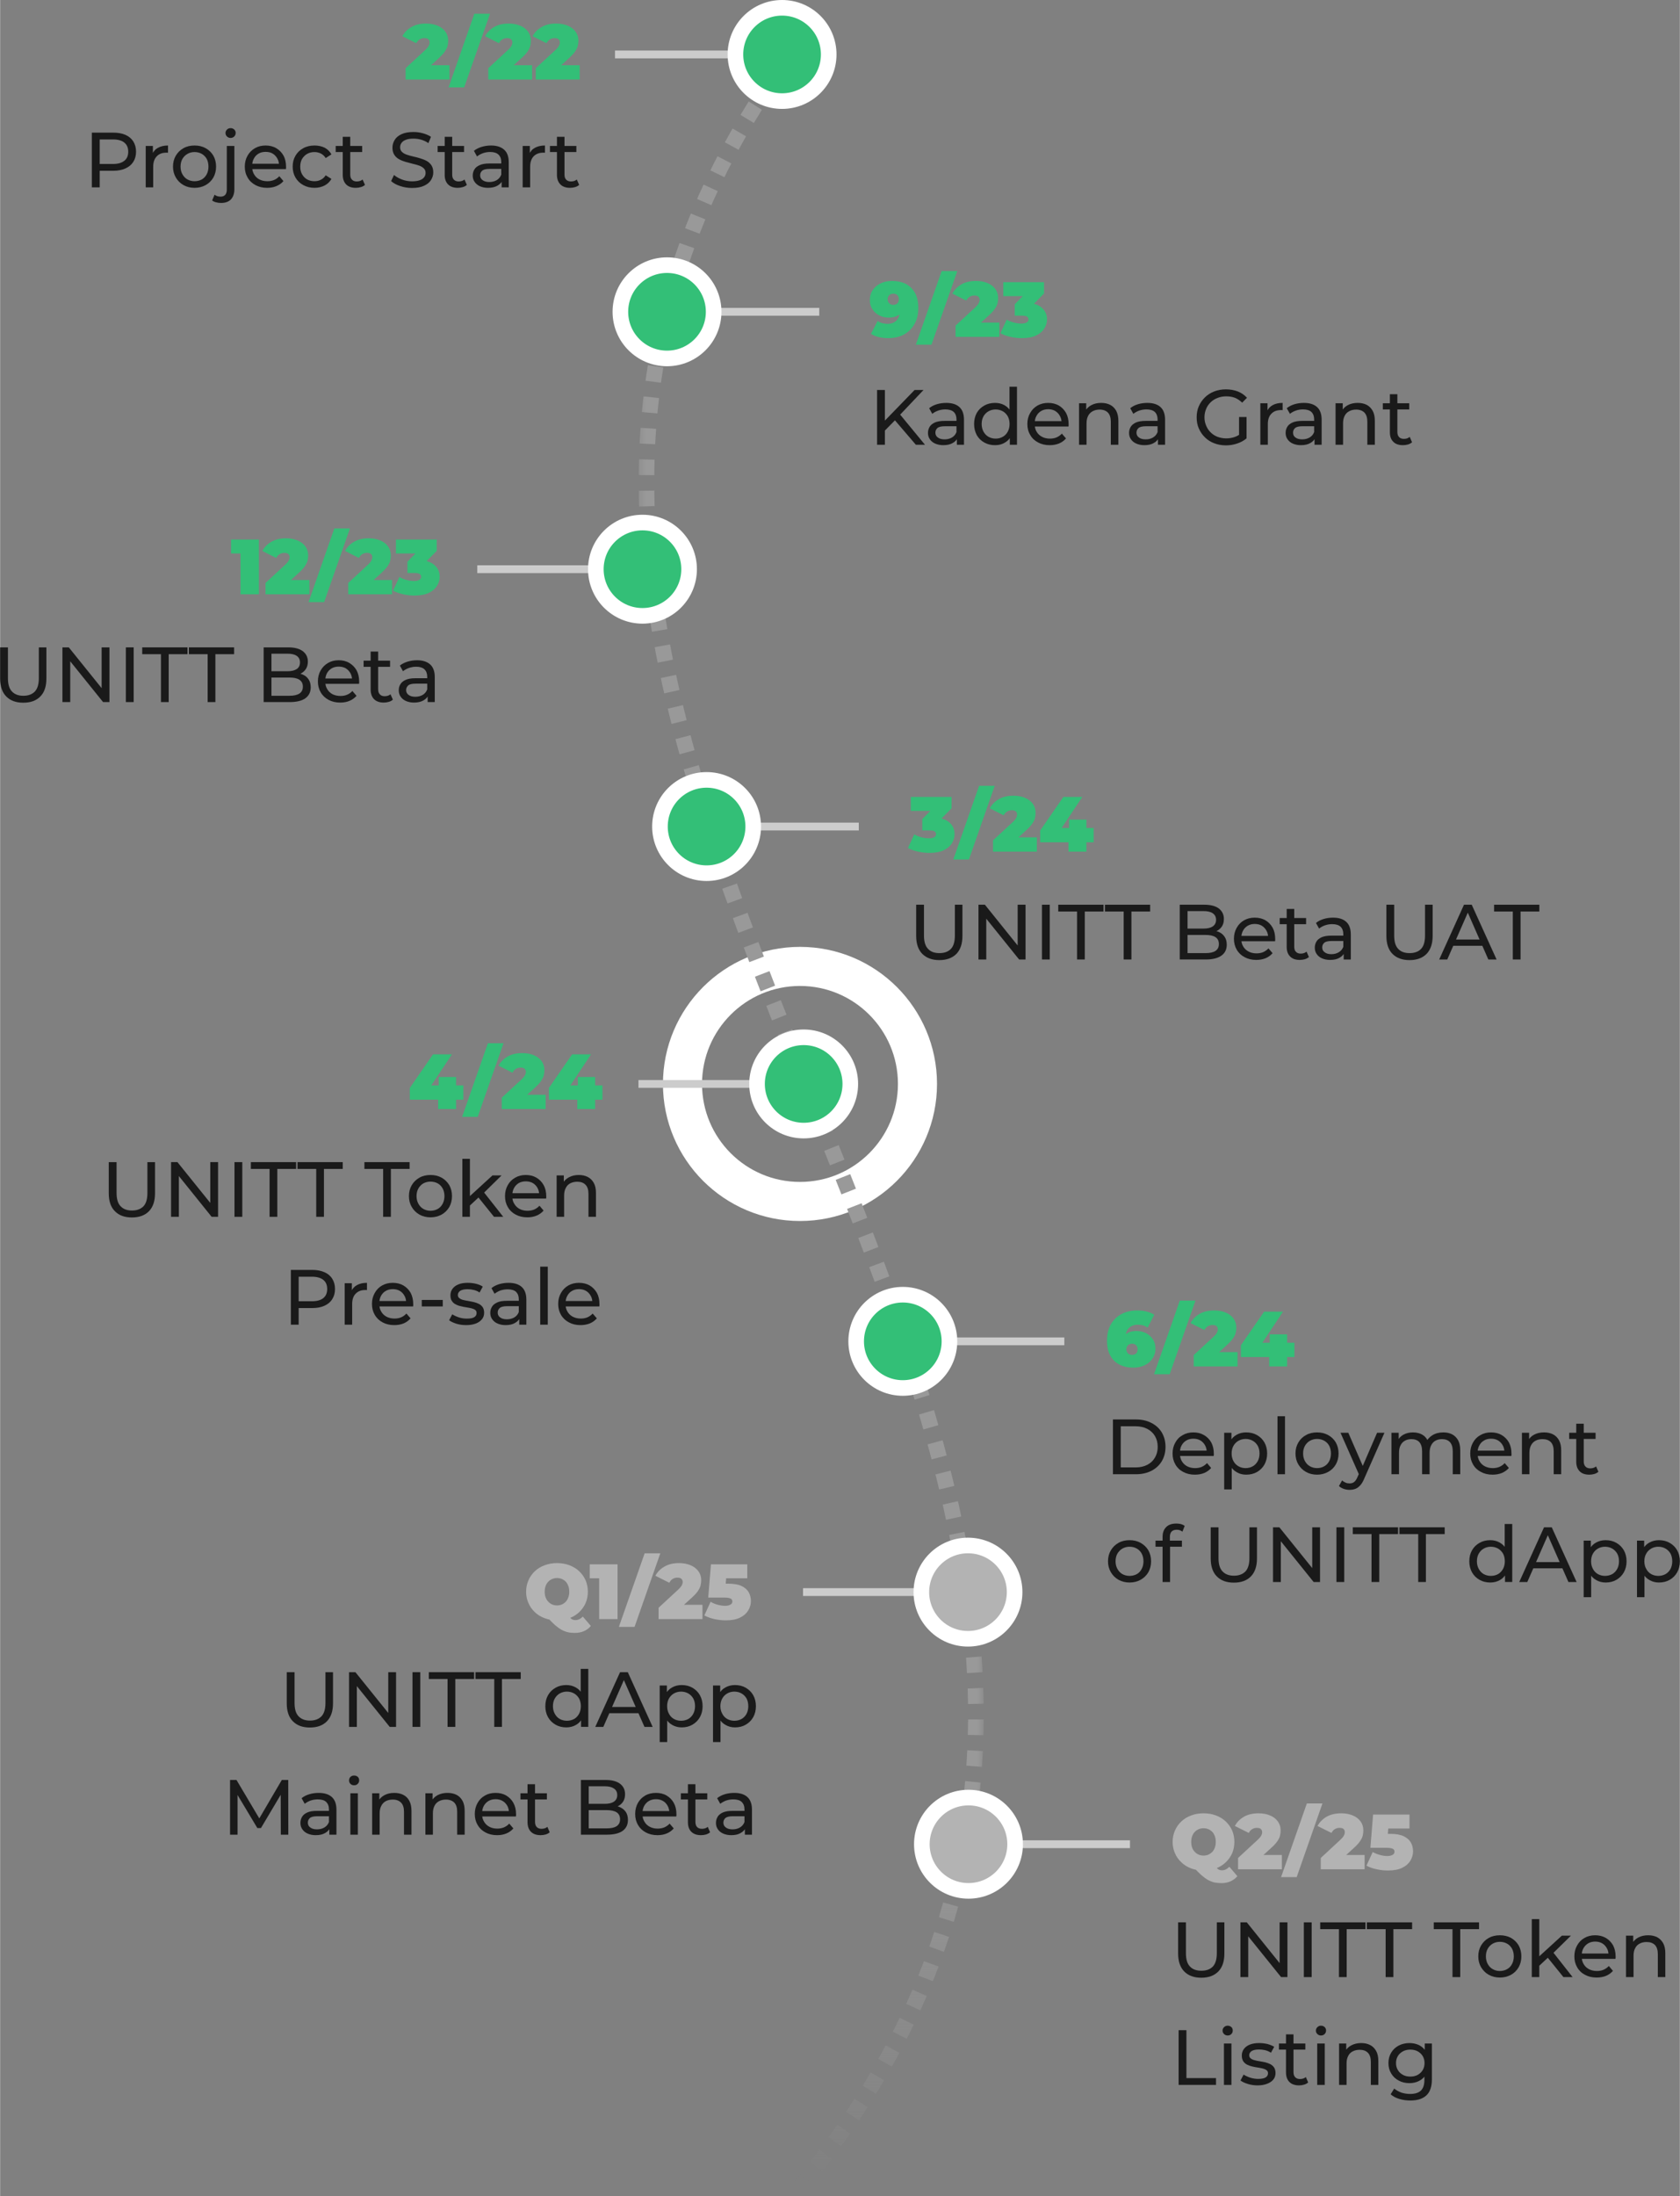 <?xml version="1.0" encoding="UTF-8"?>
<!DOCTYPE svg PUBLIC "-//W3C//DTD SVG 1.1//EN" "http://www.w3.org/Graphics/SVG/1.1/DTD/svg11.dtd">
<!-- Creator: CorelDRAW -->
<svg xmlns="http://www.w3.org/2000/svg" xml:space="preserve" width="1075px" height="1405px" version="1.1" style="shape-rendering:geometricPrecision; text-rendering:geometricPrecision; image-rendering:optimizeQuality; fill-rule:evenodd; clip-rule:evenodd"
viewBox="0 0 269.06 351.71"
 xmlns:xlink="http://www.w3.org/1999/xlink"
 xmlns:xodm="http://www.corel.com/coreldraw/odm/2003">
 <rect x="0" y="0" width="269.06" height="351.71" fill="#808080" stroke="none"/>
 <defs>
  <style type="text/css">
   <![CDATA[
    .str3 {stroke:white;stroke-width:2.5;stroke-miterlimit:22.926}
    .str0 {stroke:#CCCCCC;stroke-width:1.25;stroke-miterlimit:22.926}
    .str1 {stroke:white;stroke-width:6.26;stroke-miterlimit:22.926}
    .str2 {stroke:#999999;stroke-width:2.5;stroke-linejoin:round;stroke-miterlimit:22.926;stroke-dasharray:2.5 2.5}
    .fil0 {fill:none}
    .fil4 {fill:#33BF77}
    .fil5 {fill:#B3B3B3}
    .fil2 {fill:#1A1A1A;fill-rule:nonzero}
    .fil1 {fill:#33BF77;fill-rule:nonzero}
    .fil3 {fill:#B3B3B3;fill-rule:nonzero}
   ]]>
  </style>
   <mask id="id0">
  <linearGradient id="id1" gradientUnits="userSpaceOnUse" x1="152.83" y1="290.34" x2="152.83" y2="349.56">
   <stop offset="0" style="stop-opacity:1; stop-color:white"/>
   <stop offset="1" style="stop-opacity:0; stop-color:white"/>
  </linearGradient>
    <rect style="fill:url(#id1)" x="102.28" y="5.97" width="55.27" height="346.19"/>
   </mask>
 </defs>
 <g id="Layer_x0020_1">
  <line class="fil0 str0" x1="152.26" y1="254.95" x2="128.61" y2= "254.95" />
  <circle class="fil0 str1" cx="128.12" cy="173.58" r="18.82"/>
  <line class="fil0 str0" x1="122.14" y1="8.72" x2="98.49" y2= "8.72" />
  <line class="fil0 str0" x1="131.21" y1="49.93" x2="107.56" y2= "49.93" />
  <line class="fil0 str0" x1="100.08" y1="91.15" x2="76.43" y2= "91.15" />
  <line class="fil0 str0" x1="137.54" y1="132.36" x2="113.9" y2= "132.36" />
  <line class="fil0 str0" x1="125.9" y1="173.58" x2="102.25" y2= "173.58" />
  <line class="fil0 str0" x1="170.46" y1="214.8" x2="146.82" y2= "214.8" />
  <line class="fil0 str0" x1="180.98" y1="295.33" x2="157.33" y2= "295.33" />
  <path class="fil1" d="M64.95 12.74l0 -1.82 3.16 -2.93c0.2,-0.19 0.35,-0.36 0.45,-0.5 0.09,-0.14 0.15,-0.27 0.19,-0.39 0.04,-0.11 0.05,-0.21 0.05,-0.31 0,-0.21 -0.07,-0.39 -0.21,-0.51 -0.14,-0.12 -0.35,-0.18 -0.64,-0.18 -0.26,0 -0.5,0.06 -0.74,0.2 -0.24,0.14 -0.41,0.35 -0.55,0.62l-2.23 -1.12c0.32,-0.6 0.79,-1.09 1.43,-1.46 0.64,-0.38 1.43,-0.57 2.37,-0.57 0.68,0 1.3,0.12 1.84,0.34 0.53,0.23 0.95,0.54 1.25,0.95 0.3,0.42 0.45,0.89 0.45,1.46 0,0.28 -0.04,0.56 -0.1,0.85 -0.08,0.28 -0.23,0.57 -0.44,0.89 -0.21,0.31 -0.54,0.66 -0.96,1.05l-2.38 2.16 -0.47 -1.02 4.55 0 0 2.29 -7.02 0z"/>
  <polygon id="_1" class="fil1" points="71.83,13.99 75.96,2.2 78.47,2.2 74.33,13.99 "/>
  <path id="_2" class="fil1" d="M78.19 12.74l0 -1.82 3.17 -2.93c0.2,-0.19 0.35,-0.36 0.45,-0.5 0.09,-0.14 0.15,-0.27 0.19,-0.39 0.03,-0.11 0.05,-0.21 0.05,-0.31 0,-0.21 -0.08,-0.39 -0.22,-0.51 -0.13,-0.12 -0.35,-0.18 -0.63,-0.18 -0.27,0 -0.51,0.06 -0.74,0.2 -0.24,0.14 -0.42,0.35 -0.55,0.62l-2.23 -1.12c0.31,-0.6 0.79,-1.09 1.42,-1.46 0.64,-0.38 1.43,-0.57 2.37,-0.57 0.69,0 1.3,0.12 1.84,0.34 0.54,0.23 0.95,0.54 1.25,0.95 0.3,0.42 0.45,0.89 0.45,1.46 0,0.28 -0.03,0.56 -0.1,0.85 -0.07,0.28 -0.22,0.57 -0.43,0.89 -0.22,0.31 -0.54,0.66 -0.97,1.05l-2.38 2.16 -0.46 -1.02 4.54 0 0 2.29 -7.02 0z"/>
  <path id="_3" class="fil1" d="M85.8 12.74l0 -1.82 3.17 -2.93c0.2,-0.19 0.35,-0.36 0.45,-0.5 0.09,-0.14 0.15,-0.27 0.19,-0.39 0.04,-0.11 0.05,-0.21 0.05,-0.31 0,-0.21 -0.08,-0.39 -0.21,-0.51 -0.14,-0.12 -0.36,-0.18 -0.64,-0.18 -0.27,0 -0.5,0.06 -0.74,0.2 -0.24,0.14 -0.41,0.35 -0.55,0.62l-2.23 -1.12c0.31,-0.6 0.79,-1.09 1.43,-1.46 0.63,-0.38 1.42,-0.57 2.36,-0.57 0.69,0 1.3,0.12 1.84,0.34 0.54,0.23 0.95,0.54 1.25,0.95 0.3,0.42 0.46,0.89 0.46,1.46 0,0.28 -0.04,0.56 -0.11,0.85 -0.07,0.28 -0.22,0.57 -0.43,0.89 -0.22,0.31 -0.54,0.66 -0.97,1.05l-2.38 2.16 -0.46 -1.02 4.55 0 0 2.29 -7.03 0z"/>
  <path id="_4" class="fil2" d="M14.69 30l0 -8.76 3.42 0c0.77,0 1.43,0.12 1.97,0.36 0.54,0.24 0.96,0.59 1.25,1.05 0.29,0.47 0.44,1 0.44,1.64 0,0.64 -0.15,1.18 -0.44,1.63 -0.29,0.46 -0.71,0.81 -1.25,1.05 -0.54,0.25 -1.2,0.38 -1.97,0.38l-2.73 0 0.57 -0.59 0 3.24 -1.26 0zm1.26 -3.12l-0.57 -0.62 2.7 0c0.8,0 1.41,-0.18 1.82,-0.52 0.42,-0.33 0.62,-0.82 0.62,-1.45 0,-0.62 -0.2,-1.11 -0.62,-1.45 -0.41,-0.34 -1.02,-0.51 -1.82,-0.51l-2.7 0 0.57 -0.63 0 5.18z"/>
  <path id="_5" class="fil2" d="M23.32 30l0 -6.63 1.15 0 0 1.8 -0.11 -0.45c0.19,-0.47 0.49,-0.82 0.93,-1.05 0.43,-0.24 0.96,-0.37 1.6,-0.37l0 1.17c-0.05,-0.02 -0.1,-0.02 -0.14,-0.02 -0.05,0 -0.1,0 -0.14,0 -0.64,0 -1.15,0.19 -1.52,0.58 -0.38,0.39 -0.57,0.94 -0.57,1.67l0 3.3 -1.2 0z"/>
  <path id="_6" class="fil2" d="M31.14 30.08c-0.66,0 -1.26,-0.15 -1.77,-0.44 -0.52,-0.29 -0.93,-0.7 -1.23,-1.22 -0.3,-0.51 -0.45,-1.09 -0.45,-1.74 0,-0.66 0.15,-1.24 0.45,-1.75 0.3,-0.51 0.71,-0.91 1.23,-1.2 0.51,-0.29 1.11,-0.43 1.77,-0.43 0.67,0 1.26,0.14 1.78,0.43 0.52,0.29 0.93,0.69 1.23,1.19 0.29,0.51 0.44,1.1 0.44,1.76 0,0.67 -0.15,1.24 -0.44,1.76 -0.3,0.51 -0.71,0.91 -1.23,1.2 -0.52,0.29 -1.11,0.44 -1.78,0.44zm0 -1.06c0.43,0 0.82,-0.1 1.16,-0.28 0.33,-0.19 0.6,-0.47 0.79,-0.83 0.18,-0.35 0.28,-0.76 0.28,-1.23 0,-0.47 -0.1,-0.89 -0.28,-1.24 -0.19,-0.33 -0.46,-0.61 -0.79,-0.8 -0.34,-0.19 -0.73,-0.29 -1.16,-0.29 -0.42,0 -0.8,0.1 -1.13,0.29 -0.34,0.19 -0.61,0.47 -0.81,0.8 -0.2,0.35 -0.3,0.77 -0.3,1.24 0,0.47 0.1,0.88 0.3,1.23 0.2,0.36 0.47,0.64 0.81,0.83 0.33,0.18 0.71,0.28 1.13,0.28z"/>
  <path id="_7" class="fil2" d="M35.4 32.5c-0.27,0 -0.54,-0.03 -0.8,-0.1 -0.25,-0.06 -0.46,-0.16 -0.64,-0.3l0.39 -0.92c0.25,0.21 0.58,0.31 0.98,0.31 0.31,0 0.56,-0.1 0.73,-0.29 0.17,-0.2 0.25,-0.49 0.25,-0.87l0 -6.96 1.21 0 0 6.93c0,0.68 -0.18,1.22 -0.54,1.62 -0.36,0.38 -0.89,0.58 -1.58,0.58zm1.52 -10.41c-0.24,0 -0.43,-0.08 -0.58,-0.23 -0.16,-0.15 -0.24,-0.33 -0.24,-0.55 0,-0.22 0.08,-0.41 0.24,-0.56 0.15,-0.15 0.34,-0.23 0.58,-0.23 0.23,0 0.42,0.08 0.58,0.22 0.15,0.15 0.23,0.33 0.23,0.55 0,0.22 -0.08,0.41 -0.23,0.56 -0.15,0.16 -0.35,0.24 -0.58,0.24z"/>
  <path id="_8" class="fil2" d="M42.76 30.08c-0.71,0 -1.32,-0.15 -1.86,-0.44 -0.54,-0.29 -0.97,-0.69 -1.25,-1.2 -0.31,-0.52 -0.46,-1.09 -0.46,-1.76 0,-0.66 0.15,-1.24 0.44,-1.75 0.29,-0.51 0.68,-0.91 1.19,-1.2 0.5,-0.29 1.07,-0.43 1.7,-0.43 0.64,0 1.22,0.14 1.71,0.43 0.49,0.29 0.87,0.67 1.16,1.19 0.28,0.51 0.41,1.11 0.41,1.8 0,0.05 0,0.11 0,0.18 -0.01,0.06 -0.01,0.12 -0.02,0.18l-5.65 0 0 -0.86 5.02 0 -0.48 0.3c0.01,-0.43 -0.08,-0.8 -0.27,-1.14 -0.19,-0.34 -0.44,-0.6 -0.75,-0.79 -0.32,-0.19 -0.7,-0.27 -1.13,-0.27 -0.41,0 -0.78,0.08 -1.11,0.27 -0.33,0.19 -0.58,0.45 -0.76,0.79 -0.19,0.34 -0.28,0.73 -0.28,1.17l0 0.2c0,0.43 0.1,0.83 0.31,1.17 0.2,0.35 0.49,0.63 0.86,0.82 0.36,0.18 0.78,0.28 1.26,0.28 0.39,0 0.75,-0.06 1.08,-0.2 0.31,-0.13 0.6,-0.33 0.84,-0.6l0.66 0.78c-0.3,0.35 -0.68,0.61 -1.12,0.8 -0.45,0.19 -0.95,0.28 -1.5,0.28z"/>
  <path id="_9" class="fil2" d="M50.36 30.08c-0.67,0 -1.28,-0.15 -1.8,-0.44 -0.54,-0.29 -0.95,-0.69 -1.25,-1.2 -0.3,-0.52 -0.45,-1.09 -0.45,-1.76 0,-0.66 0.15,-1.24 0.45,-1.75 0.3,-0.51 0.71,-0.91 1.25,-1.2 0.52,-0.29 1.13,-0.43 1.8,-0.43 0.6,0 1.14,0.12 1.62,0.35 0.46,0.24 0.82,0.6 1.09,1.07l-0.92 0.59c-0.21,-0.33 -0.47,-0.57 -0.79,-0.73 -0.31,-0.15 -0.65,-0.23 -1.01,-0.23 -0.44,0 -0.83,0.1 -1.17,0.29 -0.33,0.19 -0.61,0.47 -0.81,0.8 -0.2,0.35 -0.3,0.77 -0.3,1.24 0,0.48 0.1,0.89 0.3,1.24 0.2,0.35 0.48,0.63 0.81,0.82 0.34,0.18 0.73,0.28 1.17,0.28 0.36,0 0.7,-0.07 1.01,-0.23 0.32,-0.15 0.58,-0.39 0.79,-0.72l0.92 0.58c-0.27,0.46 -0.63,0.81 -1.09,1.05 -0.48,0.25 -1.02,0.38 -1.62,0.38z"/>
  <path id="_10" class="fil2" d="M56.98 30.08c-0.66,0 -1.19,-0.18 -1.55,-0.54 -0.36,-0.37 -0.55,-0.88 -0.55,-1.54l0 -6.09 1.2 0 0 6.04c0,0.36 0.09,0.64 0.28,0.82 0.17,0.19 0.42,0.29 0.76,0.29 0.38,0 0.69,-0.1 0.94,-0.31l0.38 0.86c-0.19,0.17 -0.4,0.28 -0.66,0.35 -0.26,0.08 -0.52,0.12 -0.8,0.12zm-3.23 -5.73l0 -0.98 4.24 0 0 0.98 -4.24 0z"/>
  <path id="_11" class="fil2" d="M65.98 30.1c-0.66,0 -1.3,-0.1 -1.91,-0.31 -0.61,-0.2 -1.09,-0.47 -1.44,-0.79l0.46 -0.98c0.34,0.29 0.77,0.54 1.28,0.73 0.51,0.19 1.05,0.29 1.61,0.29 0.52,0 0.93,-0.07 1.24,-0.18 0.32,-0.11 0.55,-0.27 0.71,-0.49 0.15,-0.2 0.22,-0.42 0.22,-0.69 0,-0.3 -0.1,-0.53 -0.29,-0.72 -0.2,-0.19 -0.45,-0.34 -0.76,-0.45 -0.31,-0.11 -0.66,-0.2 -1.04,-0.29 -0.38,-0.09 -0.75,-0.19 -1.13,-0.3 -0.38,-0.11 -0.72,-0.25 -1.04,-0.43 -0.31,-0.17 -0.57,-0.41 -0.76,-0.71 -0.19,-0.29 -0.29,-0.68 -0.29,-1.14 0,-0.45 0.13,-0.86 0.37,-1.25 0.23,-0.38 0.6,-0.68 1.1,-0.91 0.49,-0.23 1.12,-0.34 1.89,-0.34 0.51,0 1.01,0.06 1.51,0.2 0.5,0.14 0.94,0.32 1.3,0.57l-0.41 1.01c-0.37,-0.26 -0.78,-0.44 -1.19,-0.56 -0.41,-0.11 -0.82,-0.16 -1.21,-0.16 -0.49,0 -0.9,0.06 -1.22,0.19 -0.31,0.12 -0.55,0.29 -0.69,0.5 -0.15,0.21 -0.22,0.44 -0.22,0.7 0,0.31 0.1,0.55 0.3,0.74 0.19,0.19 0.45,0.33 0.76,0.44 0.32,0.11 0.65,0.2 1.03,0.29 0.38,0.08 0.75,0.18 1.14,0.3 0.37,0.11 0.73,0.25 1.04,0.42 0.31,0.18 0.56,0.42 0.75,0.7 0.19,0.29 0.29,0.67 0.29,1.13 0,0.44 -0.13,0.85 -0.37,1.23 -0.23,0.38 -0.61,0.68 -1.11,0.91 -0.51,0.24 -1.15,0.35 -1.92,0.35z"/>
  <path id="_12" class="fil2" d="M73.31 30.08c-0.67,0 -1.19,-0.18 -1.55,-0.54 -0.37,-0.37 -0.55,-0.88 -0.55,-1.54l0 -6.09 1.2 0 0 6.04c0,0.36 0.08,0.64 0.27,0.82 0.18,0.19 0.43,0.29 0.77,0.29 0.37,0 0.68,-0.1 0.93,-0.31l0.38 0.86c-0.19,0.17 -0.4,0.28 -0.65,0.35 -0.26,0.08 -0.53,0.12 -0.8,0.12zm-3.23 -5.73l0 -0.98 4.23 0 0 0.98 -4.23 0z"/>
  <path id="_13" class="fil2" d="M80.33 30l0 -1.4 -0.06 -0.26 0 -2.4c0,-0.51 -0.15,-0.9 -0.44,-1.18 -0.3,-0.28 -0.75,-0.42 -1.34,-0.42 -0.39,0 -0.78,0.06 -1.15,0.19 -0.38,0.14 -0.69,0.31 -0.95,0.53l-0.5 -0.91c0.34,-0.27 0.75,-0.48 1.24,-0.63 0.47,-0.14 0.97,-0.22 1.5,-0.22 0.91,0 1.61,0.23 2.1,0.67 0.49,0.43 0.74,1.11 0.74,2.02l0 4.01 -1.14 0zm-2.18 0.08c-0.49,0 -0.92,-0.09 -1.29,-0.25 -0.37,-0.17 -0.66,-0.41 -0.86,-0.71 -0.2,-0.28 -0.3,-0.62 -0.3,-1 0,-0.36 0.09,-0.69 0.26,-0.97 0.16,-0.29 0.45,-0.53 0.84,-0.7 0.39,-0.18 0.9,-0.27 1.57,-0.27l2.1 0 0 0.87 -2.05 0c-0.61,0 -1.01,0.1 -1.22,0.3 -0.21,0.2 -0.31,0.43 -0.31,0.72 0,0.33 0.12,0.59 0.39,0.78 0.26,0.2 0.61,0.3 1.07,0.3 0.45,0 0.85,-0.1 1.19,-0.3 0.34,-0.2 0.58,-0.49 0.73,-0.88l0.24 0.83c-0.17,0.39 -0.44,0.7 -0.84,0.93 -0.4,0.23 -0.9,0.35 -1.52,0.35z"/>
  <path id="_14" class="fil2" d="M83.7 30l0 -6.63 1.15 0 0 1.8 -0.11 -0.45c0.19,-0.47 0.49,-0.82 0.92,-1.05 0.44,-0.24 0.97,-0.37 1.61,-0.37l0 1.17c-0.05,-0.02 -0.1,-0.02 -0.14,-0.02 -0.05,0 -0.1,0 -0.14,0 -0.64,0 -1.15,0.19 -1.53,0.58 -0.37,0.39 -0.56,0.94 -0.56,1.67l0 3.3 -1.2 0z"/>
  <path id="_15" class="fil2" d="M91.3 30.08c-0.67,0 -1.19,-0.18 -1.55,-0.54 -0.37,-0.37 -0.56,-0.88 -0.56,-1.54l0 -6.09 1.21 0 0 6.04c0,0.36 0.08,0.64 0.27,0.82 0.18,0.19 0.43,0.29 0.77,0.29 0.37,0 0.68,-0.1 0.93,-0.31l0.38 0.86c-0.19,0.17 -0.4,0.28 -0.65,0.35 -0.26,0.08 -0.53,0.12 -0.8,0.12zm-3.23 -5.73l0 -0.98 4.23 0 0 0.98 -4.23 0z"/>
  <path class="fil1" d="M142.86 44.99c0.84,0 1.57,0.16 2.21,0.47 0.62,0.33 1.11,0.81 1.47,1.44 0.35,0.64 0.53,1.43 0.53,2.4 0,1.02 -0.2,1.9 -0.62,2.61 -0.41,0.73 -0.97,1.28 -1.7,1.67 -0.72,0.39 -1.57,0.57 -2.54,0.57 -0.51,0 -1.01,-0.06 -1.49,-0.17 -0.49,-0.13 -0.89,-0.3 -1.23,-0.52l1.07 -2.06c0.26,0.19 0.52,0.3 0.79,0.36 0.26,0.06 0.52,0.1 0.8,0.1 0.59,0 1.06,-0.17 1.43,-0.54 0.35,-0.35 0.52,-0.86 0.52,-1.54 0,-0.12 0,-0.25 0,-0.37 0,-0.11 0,-0.24 0,-0.36l0.68 0.48c-0.17,0.29 -0.35,0.53 -0.58,0.72 -0.24,0.2 -0.5,0.35 -0.81,0.45 -0.32,0.11 -0.67,0.16 -1.08,0.16 -0.54,0 -1.03,-0.11 -1.48,-0.35 -0.46,-0.23 -0.82,-0.55 -1.1,-0.98 -0.29,-0.41 -0.42,-0.91 -0.42,-1.47 0,-0.63 0.16,-1.17 0.47,-1.63 0.32,-0.46 0.75,-0.81 1.29,-1.07 0.54,-0.25 1.13,-0.37 1.79,-0.37zm0.2 2.04c-0.17,0 -0.32,0.04 -0.46,0.1 -0.14,0.08 -0.24,0.18 -0.31,0.31 -0.09,0.14 -0.13,0.29 -0.13,0.48 0,0.27 0.09,0.49 0.26,0.65 0.17,0.16 0.38,0.25 0.64,0.25 0.18,0 0.34,-0.04 0.48,-0.11 0.14,-0.08 0.24,-0.18 0.31,-0.32 0.08,-0.13 0.11,-0.28 0.11,-0.47 0,-0.19 -0.03,-0.34 -0.11,-0.48 -0.07,-0.13 -0.17,-0.23 -0.31,-0.31 -0.14,-0.06 -0.3,-0.1 -0.48,-0.1z"/>
  <polygon id="_1_0" class="fil1" points="146.68,55.2 150.81,43.41 153.32,43.41 149.18,55.2 "/>
  <path id="_2_1" class="fil1" d="M153.04 53.95l0 -1.81 3.17 -2.93c0.2,-0.19 0.35,-0.37 0.45,-0.5 0.09,-0.14 0.15,-0.28 0.19,-0.39 0.03,-0.11 0.05,-0.21 0.05,-0.31 0,-0.22 -0.08,-0.39 -0.22,-0.52 -0.13,-0.11 -0.35,-0.17 -0.64,-0.17 -0.26,0 -0.5,0.06 -0.73,0.2 -0.24,0.14 -0.42,0.35 -0.56,0.61l-2.22 -1.11c0.31,-0.6 0.79,-1.09 1.42,-1.47 0.64,-0.37 1.43,-0.56 2.37,-0.56 0.69,0 1.3,0.11 1.84,0.34 0.54,0.22 0.95,0.54 1.25,0.95 0.3,0.41 0.45,0.89 0.45,1.45 0,0.29 -0.03,0.56 -0.1,0.85 -0.07,0.29 -0.22,0.58 -0.44,0.89 -0.21,0.31 -0.53,0.66 -0.96,1.05l-2.38 2.17 -0.46 -1.03 4.54 0 0 2.29 -7.02 0z"/>
  <path id="_3_2" class="fil1" d="M163.68 54.15c-0.6,0 -1.21,-0.06 -1.83,-0.2 -0.61,-0.14 -1.16,-0.32 -1.62,-0.59l1 -2.17c0.37,0.21 0.77,0.37 1.19,0.47 0.41,0.11 0.8,0.16 1.16,0.16 0.34,0 0.61,-0.06 0.83,-0.17 0.21,-0.11 0.31,-0.28 0.31,-0.5 0,-0.19 -0.08,-0.34 -0.24,-0.45 -0.16,-0.1 -0.42,-0.15 -0.8,-0.15l-1.16 0 0 -1.82 2.26 -2.3 0.27 0.99 -4.37 0 0 -2.23 6.53 0 0 1.81 -2.26 2.31 -1.42 -0.8 0.78 0c1.1,0 1.94,0.25 2.51,0.74 0.58,0.48 0.87,1.12 0.87,1.9 0,0.5 -0.14,0.97 -0.42,1.44 -0.28,0.46 -0.71,0.84 -1.3,1.12 -0.59,0.29 -1.35,0.44 -2.29,0.44z"/>
  <path id="_4_3" class="fil2" d="M141.57 69.1l-0.06 -1.53 4.97 -5.12 1.43 0 -3.85 4.06 -0.7 0.77 -1.79 1.82zm-1.1 2.12l0 -8.77 1.25 0 0 8.77 -1.25 0zm6.21 0l-3.59 -4.19 0.84 -0.92 4.21 5.11 -1.46 0z"/>
  <path id="_5_4" class="fil2" d="M153.25 71.22l0 -1.41 -0.06 -0.26 0 -2.39c0,-0.51 -0.15,-0.9 -0.44,-1.19 -0.3,-0.27 -0.75,-0.41 -1.34,-0.41 -0.39,0 -0.77,0.06 -1.15,0.19 -0.37,0.13 -0.69,0.31 -0.95,0.52l-0.5 -0.9c0.34,-0.28 0.75,-0.49 1.24,-0.64 0.47,-0.14 0.97,-0.21 1.5,-0.21 0.91,0 1.62,0.22 2.1,0.66 0.49,0.44 0.74,1.12 0.74,2.03l0 4.01 -1.14 0zm-2.18 0.07c-0.48,0 -0.92,-0.09 -1.28,-0.25 -0.38,-0.16 -0.67,-0.4 -0.87,-0.7 -0.2,-0.29 -0.3,-0.63 -0.3,-1 0,-0.37 0.09,-0.69 0.26,-0.98 0.17,-0.29 0.45,-0.52 0.84,-0.7 0.39,-0.17 0.9,-0.26 1.57,-0.26l2.1 0 0 0.86 -2.05 0c-0.6,0 -1,0.1 -1.22,0.3 -0.21,0.2 -0.31,0.44 -0.31,0.73 0,0.32 0.13,0.59 0.39,0.77 0.26,0.2 0.61,0.3 1.07,0.3 0.46,0 0.86,-0.1 1.19,-0.3 0.34,-0.2 0.58,-0.48 0.73,-0.87l0.24 0.82c-0.16,0.39 -0.44,0.71 -0.84,0.93 -0.4,0.24 -0.9,0.35 -1.52,0.35z"/>
  <path id="_6_5" class="fil2" d="M159.36 71.29c-0.64,0 -1.21,-0.14 -1.71,-0.42 -0.52,-0.29 -0.92,-0.68 -1.21,-1.19 -0.28,-0.52 -0.43,-1.11 -0.43,-1.78 0,-0.68 0.15,-1.27 0.43,-1.78 0.29,-0.5 0.69,-0.89 1.21,-1.18 0.5,-0.28 1.07,-0.42 1.71,-0.42 0.57,0 1.07,0.12 1.52,0.37 0.45,0.25 0.81,0.63 1.09,1.13 0.26,0.5 0.4,1.13 0.4,1.88 0,0.75 -0.13,1.38 -0.39,1.88 -0.26,0.5 -0.63,0.87 -1.08,1.12 -0.45,0.27 -0.96,0.39 -1.54,0.39zm0.1 -1.05c0.42,0 0.8,-0.1 1.14,-0.29 0.34,-0.19 0.6,-0.46 0.8,-0.82 0.19,-0.36 0.29,-0.77 0.29,-1.23 0,-0.48 -0.1,-0.89 -0.29,-1.24 -0.2,-0.34 -0.46,-0.61 -0.8,-0.8 -0.34,-0.19 -0.72,-0.29 -1.14,-0.29 -0.42,0 -0.8,0.1 -1.14,0.29 -0.34,0.19 -0.6,0.46 -0.8,0.8 -0.2,0.35 -0.3,0.76 -0.3,1.24 0,0.46 0.1,0.87 0.3,1.23 0.2,0.36 0.46,0.63 0.8,0.82 0.34,0.19 0.72,0.29 1.14,0.29zm2.27 0.98l0 -1.79 0.07 -1.54 -0.12 -1.54 0 -4.42 1.2 0 0 9.29 -1.15 0z"/>
  <path id="_7_6" class="fil2" d="M168.11 71.29c-0.71,0 -1.32,-0.15 -1.86,-0.44 -0.54,-0.28 -0.97,-0.69 -1.25,-1.2 -0.31,-0.51 -0.46,-1.09 -0.46,-1.75 0,-0.67 0.15,-1.24 0.44,-1.75 0.29,-0.52 0.68,-0.92 1.19,-1.21 0.5,-0.28 1.07,-0.42 1.7,-0.42 0.64,0 1.22,0.14 1.71,0.42 0.49,0.29 0.87,0.68 1.16,1.19 0.28,0.52 0.41,1.12 0.41,1.81 0,0.05 0,0.11 0,0.17 -0.01,0.06 -0.01,0.13 -0.02,0.19l-5.65 0 0 -0.86 5.02 0 -0.48 0.3c0.01,-0.43 -0.08,-0.81 -0.27,-1.14 -0.19,-0.34 -0.44,-0.6 -0.75,-0.79 -0.32,-0.19 -0.7,-0.28 -1.13,-0.28 -0.41,0 -0.78,0.09 -1.11,0.28 -0.33,0.19 -0.58,0.45 -0.76,0.79 -0.19,0.33 -0.28,0.72 -0.28,1.16l0 0.2c0,0.44 0.1,0.84 0.31,1.18 0.2,0.35 0.49,0.62 0.86,0.81 0.36,0.19 0.78,0.29 1.26,0.29 0.39,0 0.75,-0.06 1.08,-0.2 0.31,-0.14 0.6,-0.34 0.84,-0.6l0.66 0.77c-0.3,0.36 -0.68,0.62 -1.12,0.81 -0.45,0.18 -0.95,0.27 -1.5,0.27z"/>
  <path id="_8_7" class="fil2" d="M176.36 64.52c0.54,0 1.03,0.1 1.44,0.31 0.42,0.21 0.73,0.53 0.97,0.95 0.23,0.43 0.35,0.97 0.35,1.62l0 3.82 -1.21 0 0 -3.68c0,-0.64 -0.15,-1.13 -0.46,-1.46 -0.31,-0.32 -0.76,-0.49 -1.33,-0.49 -0.42,0 -0.8,0.09 -1.11,0.26 -0.31,0.16 -0.56,0.41 -0.73,0.73 -0.17,0.33 -0.26,0.73 -0.26,1.22l0 3.42 -1.2 0 0 -6.64 1.15 0 0 1.79 -0.19 -0.47c0.22,-0.44 0.55,-0.78 1.01,-1.02 0.45,-0.24 0.97,-0.36 1.57,-0.36z"/>
  <path id="_9_8" class="fil2" d="M185.46 71.22l0 -1.41 -0.06 -0.26 0 -2.39c0,-0.51 -0.15,-0.9 -0.44,-1.19 -0.3,-0.27 -0.75,-0.41 -1.34,-0.41 -0.38,0 -0.77,0.06 -1.15,0.19 -0.37,0.13 -0.69,0.31 -0.95,0.52l-0.5 -0.9c0.34,-0.28 0.75,-0.49 1.24,-0.64 0.47,-0.14 0.98,-0.21 1.5,-0.21 0.91,0 1.62,0.22 2.1,0.66 0.49,0.44 0.74,1.12 0.74,2.03l0 4.01 -1.14 0zm-2.17 0.07c-0.49,0 -0.93,-0.09 -1.29,-0.25 -0.38,-0.16 -0.67,-0.4 -0.87,-0.7 -0.2,-0.29 -0.3,-0.63 -0.3,-1 0,-0.37 0.09,-0.69 0.26,-0.98 0.17,-0.29 0.46,-0.52 0.84,-0.7 0.39,-0.17 0.9,-0.26 1.57,-0.26l2.1 0 0 0.86 -2.05 0c-0.6,0 -1,0.1 -1.22,0.3 -0.21,0.2 -0.31,0.44 -0.31,0.73 0,0.32 0.13,0.59 0.39,0.77 0.26,0.2 0.61,0.3 1.08,0.3 0.45,0 0.85,-0.1 1.18,-0.3 0.34,-0.2 0.58,-0.48 0.73,-0.87l0.24 0.82c-0.16,0.39 -0.44,0.71 -0.84,0.93 -0.4,0.24 -0.9,0.35 -1.51,0.35z"/>
  <path id="_10_9" class="fil2" d="M196.33 71.32c-0.68,0 -1.3,-0.12 -1.87,-0.34 -0.56,-0.21 -1.06,-0.53 -1.47,-0.94 -0.42,-0.4 -0.74,-0.88 -0.98,-1.42 -0.24,-0.53 -0.35,-1.13 -0.35,-1.79 0,-0.65 0.11,-1.25 0.35,-1.79 0.24,-0.53 0.56,-1.01 0.99,-1.42 0.41,-0.4 0.91,-0.72 1.48,-0.94 0.56,-0.21 1.19,-0.33 1.87,-0.33 0.69,0 1.33,0.12 1.91,0.34 0.57,0.23 1.06,0.56 1.46,1.01l-0.77 0.78c-0.37,-0.35 -0.75,-0.61 -1.17,-0.78 -0.42,-0.16 -0.89,-0.23 -1.38,-0.23 -0.5,0 -0.96,0.08 -1.38,0.25 -0.44,0.16 -0.81,0.4 -1.12,0.7 -0.31,0.3 -0.56,0.65 -0.72,1.06 -0.18,0.42 -0.27,0.87 -0.27,1.35 0,0.48 0.09,0.92 0.27,1.33 0.16,0.41 0.41,0.78 0.72,1.08 0.31,0.31 0.68,0.55 1.1,0.71 0.43,0.16 0.89,0.25 1.39,0.25 0.47,0 0.92,-0.07 1.35,-0.22 0.43,-0.14 0.83,-0.39 1.19,-0.73l0.72 0.95c-0.44,0.37 -0.94,0.64 -1.52,0.83 -0.59,0.2 -1.19,0.29 -1.8,0.29zm2.12 -1.28l0 -3.26 1.2 0 0 3.42 -1.2 -0.16z"/>
  <path id="_11_10" class="fil2" d="M201.86 71.22l0 -6.64 1.15 0 0 1.8 -0.11 -0.45c0.19,-0.46 0.49,-0.81 0.93,-1.05 0.44,-0.24 0.96,-0.36 1.6,-0.36l0 1.16c-0.05,-0.01 -0.1,-0.01 -0.14,-0.01 -0.05,0 -0.1,0 -0.13,0 -0.64,0 -1.16,0.19 -1.53,0.58 -0.38,0.38 -0.57,0.93 -0.57,1.66l0 3.31 -1.2 0z"/>
  <path id="_12_11" class="fil2" d="M210.54 71.22l0 -1.41 -0.06 -0.26 0 -2.39c0,-0.51 -0.15,-0.9 -0.44,-1.19 -0.3,-0.27 -0.75,-0.41 -1.34,-0.41 -0.39,0 -0.78,0.06 -1.15,0.19 -0.38,0.13 -0.69,0.31 -0.95,0.52l-0.51 -0.9c0.34,-0.28 0.76,-0.49 1.24,-0.64 0.48,-0.14 0.98,-0.21 1.51,-0.21 0.91,0 1.61,0.22 2.1,0.66 0.49,0.44 0.74,1.12 0.74,2.03l0 4.01 -1.14 0zm-2.18 0.07c-0.49,0 -0.93,-0.09 -1.29,-0.25 -0.37,-0.16 -0.66,-0.4 -0.86,-0.7 -0.2,-0.29 -0.3,-0.63 -0.3,-1 0,-0.37 0.08,-0.69 0.26,-0.98 0.16,-0.29 0.45,-0.52 0.84,-0.7 0.39,-0.17 0.9,-0.26 1.56,-0.26l2.11 0 0 0.86 -2.06 0c-0.6,0 -1,0.1 -1.21,0.3 -0.21,0.2 -0.31,0.44 -0.31,0.73 0,0.32 0.12,0.59 0.38,0.77 0.27,0.2 0.62,0.3 1.08,0.3 0.45,0 0.85,-0.1 1.19,-0.3 0.34,-0.2 0.58,-0.48 0.73,-0.87l0.23 0.82c-0.16,0.39 -0.43,0.71 -0.83,0.93 -0.41,0.24 -0.91,0.35 -1.52,0.35z"/>
  <path id="_13_12" class="fil2" d="M217.45 64.52c0.54,0 1.03,0.1 1.44,0.31 0.41,0.21 0.72,0.53 0.96,0.95 0.24,0.43 0.35,0.97 0.35,1.62l0 3.82 -1.2 0 0 -3.68c0,-0.64 -0.15,-1.13 -0.46,-1.46 -0.31,-0.32 -0.77,-0.49 -1.33,-0.49 -0.42,0 -0.8,0.09 -1.11,0.26 -0.32,0.16 -0.57,0.41 -0.73,0.73 -0.17,0.33 -0.26,0.73 -0.26,1.22l0 3.42 -1.2 0 0 -6.64 1.15 0 0 1.79 -0.19 -0.47c0.21,-0.44 0.55,-0.78 1,-1.02 0.45,-0.24 0.98,-0.36 1.58,-0.36z"/>
  <path id="_14_13" class="fil2" d="M224.71 71.29c-0.66,0 -1.19,-0.17 -1.55,-0.54 -0.37,-0.36 -0.55,-0.87 -0.55,-1.54l0 -6.08 1.2 0 0 6.03c0,0.37 0.09,0.64 0.27,0.83 0.18,0.19 0.43,0.29 0.77,0.29 0.37,0 0.69,-0.1 0.94,-0.32l0.37 0.87c-0.19,0.16 -0.4,0.27 -0.65,0.35 -0.26,0.07 -0.52,0.11 -0.8,0.11zm-3.23 -5.72l0 -0.99 4.23 0 0 0.99 -4.23 0z"/>
  <polygon class="fil1" points="38.5,95.17 38.5,87.43 39.76,88.63 36.99,88.63 36.99,86.4 41.45,86.4 41.45,95.17 "/>
  <path id="_1_14" class="fil1" d="M42.51 95.17l0 -1.82 3.17 -2.93c0.2,-0.18 0.35,-0.36 0.45,-0.5 0.09,-0.14 0.15,-0.27 0.19,-0.39 0.04,-0.11 0.05,-0.21 0.05,-0.31 0,-0.21 -0.08,-0.39 -0.21,-0.51 -0.14,-0.11 -0.35,-0.18 -0.64,-0.18 -0.26,0 -0.5,0.07 -0.74,0.2 -0.24,0.14 -0.41,0.35 -0.55,0.62l-2.23 -1.12c0.31,-0.6 0.79,-1.09 1.43,-1.46 0.64,-0.38 1.42,-0.57 2.36,-0.57 0.69,0 1.31,0.12 1.84,0.34 0.54,0.23 0.96,0.54 1.26,0.95 0.3,0.42 0.45,0.89 0.45,1.46 0,0.28 -0.04,0.56 -0.1,0.85 -0.08,0.29 -0.23,0.57 -0.44,0.89 -0.21,0.31 -0.54,0.66 -0.97,1.05l-2.37 2.16 -0.47 -1.02 4.55 0 0 2.29 -7.03 0z"/>
  <polygon id="_2_15" class="fil1" points="49.4,96.42 53.53,84.63 56.03,84.63 51.9,96.42 "/>
  <path id="_3_16" class="fil1" d="M55.76 95.17l0 -1.82 3.17 -2.93c0.2,-0.18 0.35,-0.36 0.45,-0.5 0.08,-0.14 0.15,-0.27 0.18,-0.39 0.04,-0.11 0.05,-0.21 0.05,-0.31 0,-0.21 -0.07,-0.39 -0.21,-0.51 -0.14,-0.11 -0.35,-0.18 -0.64,-0.18 -0.26,0 -0.5,0.07 -0.74,0.2 -0.23,0.14 -0.41,0.35 -0.55,0.62l-2.22 -1.12c0.31,-0.6 0.78,-1.09 1.42,-1.46 0.64,-0.38 1.43,-0.57 2.37,-0.57 0.69,0 1.3,0.12 1.84,0.34 0.54,0.23 0.95,0.54 1.25,0.95 0.3,0.42 0.45,0.89 0.45,1.46 0,0.28 -0.04,0.56 -0.1,0.85 -0.07,0.29 -0.22,0.57 -0.44,0.89 -0.21,0.31 -0.54,0.66 -0.96,1.05l-2.38 2.16 -0.46 -1.02 4.54 0 0 2.29 -7.02 0z"/>
  <path id="_4_17" class="fil1" d="M66.4 95.37c-0.6,0 -1.21,-0.06 -1.83,-0.2 -0.61,-0.14 -1.16,-0.33 -1.63,-0.59l1.01 -2.18c0.37,0.21 0.77,0.38 1.19,0.48 0.41,0.11 0.8,0.16 1.16,0.16 0.34,0 0.61,-0.06 0.83,-0.18 0.21,-0.11 0.31,-0.27 0.31,-0.5 0,-0.18 -0.08,-0.33 -0.24,-0.45 -0.16,-0.1 -0.42,-0.15 -0.8,-0.15l-1.16 0 0 -1.81 2.26 -2.31 0.26 0.99 -4.36 0 0 -2.23 6.53 0 0 1.82 -2.27 2.3 -1.41 -0.8 0.78 0c1.1,0 1.94,0.25 2.51,0.74 0.58,0.49 0.87,1.13 0.87,1.9 0,0.5 -0.14,0.98 -0.42,1.44 -0.29,0.47 -0.71,0.84 -1.3,1.13 -0.59,0.29 -1.35,0.44 -2.29,0.44z"/>
  <path id="_5_18" class="fil2" d="M3.71 112.53c-1.16,0 -2.06,-0.32 -2.72,-0.99 -0.66,-0.66 -0.99,-1.63 -0.99,-2.89l0 -4.98 1.25 0 0 4.93c0,0.98 0.21,1.69 0.65,2.14 0.43,0.45 1.03,0.68 1.82,0.68 0.79,0 1.4,-0.23 1.84,-0.68 0.42,-0.45 0.64,-1.16 0.64,-2.14l0 -4.93 1.21 0 0 4.98c0,1.26 -0.32,2.23 -0.98,2.89 -0.66,0.67 -1.56,0.99 -2.72,0.99z"/>
  <polygon id="_6_19" class="fil2" points="9.98,112.43 9.98,103.67 11,103.67 16.8,110.87 16.26,110.87 16.26,103.67 17.51,103.67 17.51,112.43 16.49,112.43 10.69,105.23 11.23,105.23 11.23,112.43 "/>
  <polygon id="_7_20" class="fil2" points="20.14,112.43 20.14,103.67 21.39,103.67 21.39,112.43 "/>
  <polygon id="_8_21" class="fil2" points="25.76,112.43 25.76,104.76 22.76,104.76 22.76,103.67 30.01,103.67 30.01,104.76 27,104.76 27,112.43 "/>
  <polygon id="_9_22" class="fil2" points="33.24,112.43 33.24,104.76 30.23,104.76 30.23,103.67 37.48,103.67 37.48,104.76 34.48,104.76 34.48,112.43 "/>
  <path id="_10_23" class="fil2" d="M42.21 112.43l0 -8.76 3.93 0c1.02,0 1.79,0.2 2.33,0.6 0.54,0.41 0.82,0.96 0.82,1.66 0,0.48 -0.1,0.88 -0.32,1.21 -0.21,0.32 -0.5,0.57 -0.86,0.75 -0.36,0.17 -0.75,0.26 -1.16,0.26l0.22 -0.38c0.5,0 0.94,0.09 1.33,0.27 0.39,0.17 0.69,0.42 0.91,0.76 0.23,0.34 0.34,0.76 0.34,1.27 0,0.75 -0.28,1.32 -0.84,1.74 -0.56,0.41 -1.4,0.62 -2.52,0.62l-4.18 0zm1.25 -1.01l2.88 0c0.69,0 1.23,-0.12 1.59,-0.35 0.37,-0.24 0.56,-0.6 0.56,-1.11 0,-0.51 -0.19,-0.87 -0.56,-1.11 -0.36,-0.24 -0.9,-0.35 -1.59,-0.35l-2.99 0 0 -1.01 2.68 0c0.64,0 1.13,-0.12 1.48,-0.35 0.35,-0.24 0.52,-0.59 0.52,-1.06 0,-0.46 -0.17,-0.81 -0.52,-1.05 -0.35,-0.24 -0.84,-0.35 -1.48,-0.35l-2.57 0 0 6.74z"/>
  <path id="_11_24" class="fil2" d="M54.47 112.51c-0.71,0 -1.33,-0.15 -1.87,-0.44 -0.53,-0.29 -0.96,-0.69 -1.25,-1.2 -0.3,-0.52 -0.45,-1.09 -0.45,-1.76 0,-0.66 0.15,-1.24 0.44,-1.75 0.29,-0.51 0.68,-0.91 1.19,-1.2 0.5,-0.29 1.06,-0.43 1.7,-0.43 0.64,0 1.22,0.14 1.7,0.43 0.49,0.29 0.88,0.68 1.17,1.19 0.27,0.51 0.41,1.11 0.41,1.8 0,0.05 0,0.11 0,0.18 -0.01,0.06 -0.01,0.12 -0.02,0.18l-5.65 0 0 -0.86 5.02 0 -0.49 0.3c0.01,-0.42 -0.07,-0.8 -0.26,-1.14 -0.19,-0.34 -0.44,-0.6 -0.75,-0.79 -0.33,-0.18 -0.7,-0.27 -1.13,-0.27 -0.41,0 -0.79,0.09 -1.11,0.27 -0.33,0.19 -0.58,0.45 -0.77,0.79 -0.18,0.34 -0.27,0.73 -0.27,1.17l0 0.2c0,0.43 0.1,0.84 0.31,1.17 0.2,0.35 0.49,0.63 0.85,0.82 0.37,0.18 0.79,0.28 1.27,0.28 0.38,0 0.75,-0.06 1.07,-0.2 0.32,-0.13 0.6,-0.33 0.84,-0.6l0.67 0.78c-0.31,0.35 -0.68,0.61 -1.12,0.8 -0.45,0.19 -0.95,0.28 -1.5,0.28z"/>
  <path id="_12_25" class="fil2" d="M61.45 112.51c-0.66,0 -1.18,-0.18 -1.55,-0.54 -0.36,-0.36 -0.55,-0.88 -0.55,-1.54l0 -6.09 1.2 0 0 6.04c0,0.36 0.09,0.64 0.28,0.82 0.17,0.19 0.42,0.29 0.76,0.29 0.38,0 0.69,-0.1 0.94,-0.31l0.38 0.86c-0.19,0.17 -0.4,0.28 -0.65,0.35 -0.27,0.08 -0.53,0.12 -0.81,0.12zm-3.23 -5.72l0 -0.99 4.24 0 0 0.99 -4.24 0z"/>
  <path id="_13_26" class="fil2" d="M68.48 112.43l0 -1.4 -0.07 -0.26 0 -2.39c0,-0.52 -0.15,-0.91 -0.43,-1.19 -0.3,-0.28 -0.75,-0.42 -1.34,-0.42 -0.39,0 -0.78,0.07 -1.15,0.19 -0.38,0.14 -0.69,0.31 -0.96,0.53l-0.5 -0.91c0.34,-0.27 0.75,-0.48 1.24,-0.63 0.48,-0.14 0.98,-0.22 1.51,-0.22 0.91,0 1.61,0.23 2.1,0.67 0.49,0.44 0.74,1.11 0.74,2.03l0 4 -1.14 0zm-2.18 0.08c-0.49,0 -0.93,-0.09 -1.29,-0.25 -0.38,-0.17 -0.66,-0.4 -0.86,-0.7 -0.2,-0.29 -0.3,-0.63 -0.3,-1.01 0,-0.36 0.08,-0.68 0.26,-0.97 0.16,-0.29 0.45,-0.53 0.84,-0.7 0.39,-0.18 0.9,-0.27 1.56,-0.27l2.11 0 0 0.87 -2.06 0c-0.6,0 -1,0.1 -1.21,0.3 -0.21,0.2 -0.32,0.44 -0.32,0.72 0,0.33 0.13,0.59 0.39,0.78 0.27,0.2 0.62,0.3 1.08,0.3 0.45,0 0.85,-0.1 1.19,-0.3 0.34,-0.2 0.57,-0.49 0.72,-0.88l0.24 0.83c-0.16,0.39 -0.44,0.7 -0.84,0.93 -0.4,0.23 -0.9,0.35 -1.51,0.35z"/>
  <path class="fil1" d="M148.87 136.58c-0.6,0 -1.21,-0.06 -1.82,-0.2 -0.62,-0.13 -1.17,-0.32 -1.63,-0.59l1 -2.17c0.38,0.21 0.78,0.37 1.19,0.47 0.41,0.11 0.8,0.16 1.16,0.16 0.34,0 0.62,-0.06 0.83,-0.17 0.21,-0.11 0.31,-0.28 0.31,-0.5 0,-0.19 -0.07,-0.34 -0.23,-0.45 -0.17,-0.1 -0.43,-0.15 -0.81,-0.15l-1.16 0 0 -1.82 2.27 -2.3 0.26 0.99 -4.37 0 0 -2.23 6.53 0 0 1.82 -2.26 2.3 -1.42 -0.8 0.78 0c1.1,0 1.94,0.25 2.52,0.74 0.57,0.48 0.86,1.12 0.86,1.9 0,0.5 -0.14,0.98 -0.41,1.44 -0.29,0.46 -0.72,0.84 -1.31,1.13 -0.58,0.28 -1.35,0.43 -2.29,0.43z"/>
  <polygon id="_1_27" class="fil1" points="152.68,137.64 156.81,125.84 159.31,125.84 155.18,137.64 "/>
  <path id="_2_28" class="fil1" d="M159.04 136.38l0 -1.81 3.17 -2.93c0.2,-0.19 0.35,-0.36 0.45,-0.5 0.08,-0.14 0.15,-0.28 0.19,-0.39 0.03,-0.11 0.04,-0.21 0.04,-0.31 0,-0.22 -0.07,-0.39 -0.21,-0.52 -0.14,-0.11 -0.35,-0.17 -0.64,-0.17 -0.26,0 -0.5,0.06 -0.73,0.2 -0.24,0.14 -0.42,0.35 -0.56,0.61l-2.22 -1.11c0.31,-0.6 0.78,-1.09 1.42,-1.47 0.64,-0.37 1.43,-0.56 2.37,-0.56 0.69,0 1.3,0.11 1.84,0.34 0.54,0.22 0.95,0.54 1.25,0.95 0.3,0.41 0.45,0.89 0.45,1.45 0,0.29 -0.04,0.56 -0.1,0.85 -0.07,0.29 -0.22,0.58 -0.44,0.89 -0.21,0.31 -0.53,0.66 -0.96,1.05l-2.38 2.17 -0.46 -1.03 4.54 0 0 2.29 -7.02 0z"/>
  <path id="_3_29" class="fil1" d="M166.59 134.88l0 -1.88 3.72 -5.38 3.03 0 -3.58 5.38 -1.38 -0.41 6.78 0 0 2.29 -8.57 0zm4.54 1.5l0 -1.5 0.09 -2.29 0 -1.34 2.78 0 0 5.13 -2.87 0z"/>
  <path id="_4_30" class="fil2" d="M150.44 153.75c-1.15,0 -2.05,-0.33 -2.72,-0.99 -0.66,-0.67 -0.99,-1.63 -0.99,-2.89l0 -4.99 1.25 0 0 4.94c0,0.97 0.22,1.69 0.66,2.14 0.42,0.45 1.02,0.67 1.81,0.67 0.79,0 1.4,-0.22 1.84,-0.67 0.43,-0.45 0.64,-1.17 0.64,-2.14l0 -4.94 1.21 0 0 4.99c0,1.26 -0.32,2.22 -0.97,2.89 -0.67,0.66 -1.57,0.99 -2.73,0.99z"/>
  <polygon id="_5_31" class="fil2" points="156.71,153.65 156.71,144.88 157.74,144.88 163.53,152.08 162.99,152.08 162.99,144.88 164.25,144.88 164.25,153.65 163.22,153.65 157.42,146.45 157.96,146.45 157.96,153.65 "/>
  <polygon id="_6_32" class="fil2" points="166.88,153.65 166.88,144.88 168.13,144.88 168.13,153.65 "/>
  <polygon id="_7_33" class="fil2" points="172.5,153.65 172.5,145.97 169.49,145.97 169.49,144.88 176.74,144.88 176.74,145.97 173.74,145.97 173.74,153.65 "/>
  <polygon id="_8_34" class="fil2" points="179.97,153.65 179.97,145.97 176.97,145.97 176.97,144.88 184.21,144.88 184.21,145.97 181.21,145.97 181.21,153.65 "/>
  <path id="_9_35" class="fil2" d="M188.95 153.65l0 -8.77 3.93 0c1.01,0 1.79,0.2 2.33,0.6 0.53,0.42 0.81,0.97 0.81,1.67 0,0.48 -0.1,0.88 -0.31,1.2 -0.22,0.33 -0.5,0.58 -0.87,0.75 -0.36,0.18 -0.75,0.27 -1.16,0.27l0.22 -0.38c0.5,0 0.94,0.09 1.33,0.26 0.39,0.18 0.69,0.43 0.91,0.77 0.23,0.33 0.34,0.76 0.34,1.26 0,0.75 -0.27,1.33 -0.84,1.74 -0.56,0.41 -1.4,0.63 -2.51,0.63l-4.18 0zm1.25 -1.02l2.88 0c0.69,0 1.22,-0.11 1.59,-0.35 0.36,-0.24 0.55,-0.6 0.55,-1.1 0,-0.51 -0.19,-0.88 -0.55,-1.11 -0.37,-0.24 -0.9,-0.35 -1.59,-0.35l-2.99 0 0 -1.02 2.67 0c0.64,0 1.13,-0.11 1.48,-0.35 0.35,-0.24 0.53,-0.59 0.53,-1.05 0,-0.46 -0.18,-0.81 -0.53,-1.05 -0.35,-0.24 -0.84,-0.35 -1.48,-0.35l-2.56 0 0 6.73z"/>
  <path id="_10_36" class="fil2" d="M201.2 153.72c-0.71,0 -1.32,-0.15 -1.86,-0.44 -0.54,-0.28 -0.97,-0.69 -1.26,-1.2 -0.3,-0.51 -0.45,-1.09 -0.45,-1.75 0,-0.66 0.15,-1.24 0.44,-1.75 0.29,-0.52 0.68,-0.92 1.19,-1.21 0.5,-0.28 1.07,-0.42 1.7,-0.42 0.64,0 1.22,0.14 1.71,0.42 0.49,0.29 0.87,0.68 1.16,1.19 0.28,0.52 0.41,1.12 0.41,1.81 0,0.05 0,0.11 0,0.17 -0.01,0.06 -0.01,0.13 -0.02,0.19l-5.65 0 0 -0.86 5.02 0 -0.48 0.3c0.01,-0.43 -0.08,-0.8 -0.27,-1.14 -0.19,-0.34 -0.44,-0.6 -0.75,-0.79 -0.32,-0.19 -0.7,-0.28 -1.13,-0.28 -0.41,0 -0.78,0.09 -1.11,0.28 -0.33,0.19 -0.58,0.45 -0.76,0.79 -0.19,0.34 -0.28,0.72 -0.28,1.16l0 0.2c0,0.44 0.1,0.84 0.31,1.18 0.2,0.35 0.49,0.62 0.86,0.81 0.36,0.19 0.78,0.29 1.26,0.29 0.39,0 0.75,-0.06 1.08,-0.2 0.31,-0.14 0.6,-0.34 0.84,-0.6l0.66 0.77c-0.3,0.36 -0.68,0.62 -1.12,0.81 -0.45,0.18 -0.95,0.27 -1.5,0.27z"/>
  <path id="_11_37" class="fil2" d="M208.19 153.72c-0.67,0 -1.19,-0.17 -1.55,-0.54 -0.37,-0.36 -0.56,-0.87 -0.56,-1.54l0 -6.08 1.21 0 0 6.03c0,0.37 0.08,0.64 0.27,0.83 0.18,0.19 0.43,0.29 0.77,0.29 0.37,0 0.68,-0.1 0.93,-0.32l0.38 0.87c-0.19,0.16 -0.4,0.27 -0.65,0.35 -0.26,0.07 -0.53,0.11 -0.8,0.11zm-3.23 -5.72l0 -0.99 4.23 0 0 0.99 -4.23 0z"/>
  <path id="_12_38" class="fil2" d="M215.21 153.65l0 -1.41 -0.06 -0.26 0 -2.39c0,-0.51 -0.15,-0.9 -0.44,-1.19 -0.3,-0.27 -0.75,-0.41 -1.34,-0.41 -0.39,0 -0.78,0.06 -1.15,0.19 -0.38,0.13 -0.69,0.31 -0.95,0.52l-0.5 -0.9c0.33,-0.28 0.75,-0.49 1.24,-0.64 0.47,-0.14 0.97,-0.21 1.5,-0.21 0.91,0 1.61,0.22 2.1,0.66 0.49,0.44 0.74,1.12 0.74,2.03l0 4.01 -1.14 0zm-2.18 0.07c-0.49,0 -0.92,-0.09 -1.29,-0.25 -0.37,-0.16 -0.66,-0.4 -0.86,-0.7 -0.2,-0.29 -0.3,-0.63 -0.3,-1 0,-0.36 0.09,-0.69 0.26,-0.98 0.16,-0.29 0.45,-0.52 0.84,-0.7 0.39,-0.17 0.9,-0.26 1.57,-0.26l2.1 0 0 0.86 -2.05 0c-0.61,0 -1.01,0.1 -1.22,0.3 -0.21,0.2 -0.31,0.44 -0.31,0.73 0,0.32 0.12,0.59 0.39,0.77 0.26,0.21 0.61,0.31 1.07,0.31 0.45,0 0.85,-0.1 1.19,-0.31 0.34,-0.2 0.58,-0.48 0.73,-0.87l0.24 0.82c-0.17,0.39 -0.44,0.71 -0.84,0.93 -0.4,0.24 -0.9,0.35 -1.52,0.35z"/>
  <path id="_13_39" class="fil2" d="M225.75 153.75c-1.15,0 -2.05,-0.33 -2.72,-0.99 -0.66,-0.67 -0.98,-1.63 -0.98,-2.89l0 -4.99 1.25 0 0 4.94c0,0.97 0.21,1.69 0.65,2.14 0.42,0.45 1.03,0.67 1.81,0.67 0.79,0 1.41,-0.22 1.84,-0.67 0.43,-0.45 0.64,-1.17 0.64,-2.14l0 -4.94 1.22 0 0 4.99c0,1.26 -0.33,2.22 -0.98,2.89 -0.66,0.66 -1.56,0.99 -2.73,0.99z"/>
  <path id="_14_40" class="fil2" d="M230.51 153.65l3.97 -8.77 1.24 0 3.98 8.77 -1.32 0 -3.54 -8.07 0.5 0 -3.54 8.07 -1.29 0zm1.69 -2.19l0.34 -1.01 4.93 0 0.36 1.01 -5.63 0z"/>
  <polygon id="_15_41" class="fil2" points="242.3,153.65 242.3,145.97 239.3,145.97 239.3,144.88 246.55,144.88 246.55,145.97 243.54,145.97 243.54,153.65 "/>
  <path class="fil1" d="M65.62 176.1l0 -1.88 3.72 -5.38 3.03 0 -3.58 5.38 -1.38 -0.41 6.79 0 0 2.29 -8.58 0zm4.54 1.5l0 -1.5 0.09 -2.29 0 -1.34 2.78 0 0 5.13 -2.87 0z"/>
  <polygon id="_1_42" class="fil1" points="74,178.85 78.13,167.06 80.63,167.06 76.5,178.85 "/>
  <path id="_2_43" class="fil1" d="M80.35 177.6l0 -1.82 3.17 -2.93c0.2,-0.18 0.35,-0.36 0.45,-0.5 0.09,-0.13 0.15,-0.27 0.19,-0.38 0.04,-0.12 0.05,-0.22 0.05,-0.32 0,-0.21 -0.07,-0.39 -0.21,-0.51 -0.14,-0.11 -0.35,-0.18 -0.64,-0.18 -0.26,0 -0.5,0.07 -0.74,0.2 -0.24,0.14 -0.41,0.35 -0.55,0.62l-2.23 -1.12c0.31,-0.6 0.79,-1.09 1.43,-1.46 0.64,-0.38 1.43,-0.56 2.36,-0.56 0.69,0 1.31,0.11 1.85,0.33 0.53,0.23 0.95,0.54 1.25,0.95 0.3,0.42 0.45,0.89 0.45,1.46 0,0.28 -0.04,0.56 -0.1,0.85 -0.08,0.29 -0.23,0.57 -0.44,0.89 -0.21,0.31 -0.54,0.66 -0.96,1.05l-2.38 2.16 -0.47 -1.02 4.55 0 0 2.29 -7.03 0z"/>
  <path id="_3_44" class="fil1" d="M87.9 176.1l0 -1.88 3.72 -5.38 3.03 0 -3.58 5.38 -1.38 -0.41 6.79 0 0 2.29 -8.58 0zm4.55 1.5l0 -1.5 0.09 -2.29 0 -1.34 2.77 0 0 5.13 -2.86 0z"/>
  <path class="fil2" d="M21.1 194.96c-1.15,0 -2.05,-0.32 -2.71,-0.99 -0.67,-0.66 -0.99,-1.62 -0.99,-2.89l0 -4.98 1.25 0 0 4.93c0,0.98 0.21,1.69 0.65,2.14 0.43,0.45 1.03,0.68 1.82,0.68 0.78,0 1.4,-0.23 1.84,-0.68 0.42,-0.45 0.63,-1.16 0.63,-2.14l0 -4.93 1.22 0 0 4.98c0,1.27 -0.33,2.23 -0.98,2.89 -0.66,0.67 -1.56,0.99 -2.73,0.99z"/>
  <polygon id="_1_45" class="fil2" points="27.38,194.86 27.38,186.1 28.4,186.1 34.2,193.3 33.66,193.3 33.66,186.1 34.91,186.1 34.91,194.86 33.88,194.86 28.09,187.66 28.63,187.66 28.63,194.86 "/>
  <polygon id="_2_46" class="fil2" points="37.54,194.86 37.54,186.1 38.79,186.1 38.79,194.86 "/>
  <polygon id="_3_47" class="fil2" points="43.16,194.86 43.16,187.19 40.16,187.19 40.16,186.1 47.41,186.1 47.41,187.19 44.4,187.19 44.4,194.86 "/>
  <polygon id="_4_48" class="fil2" points="50.63,194.86 50.63,187.19 47.63,187.19 47.63,186.1 54.88,186.1 54.88,187.19 51.87,187.19 51.87,194.86 "/>
  <polygon id="_5_49" class="fil2" points="61.35,194.86 61.35,187.19 58.35,187.19 58.35,186.1 65.59,186.1 65.59,187.19 62.59,187.19 62.59,194.86 "/>
  <path id="_6_50" class="fil2" d="M68.94 194.94c-0.67,0 -1.27,-0.15 -1.78,-0.44 -0.51,-0.29 -0.93,-0.7 -1.23,-1.22 -0.3,-0.51 -0.45,-1.08 -0.45,-1.74 0,-0.66 0.15,-1.23 0.45,-1.75 0.3,-0.51 0.72,-0.91 1.23,-1.2 0.51,-0.29 1.11,-0.43 1.78,-0.43 0.66,0 1.25,0.14 1.78,0.43 0.51,0.29 0.92,0.69 1.22,1.19 0.29,0.51 0.44,1.1 0.44,1.76 0,0.67 -0.15,1.24 -0.44,1.76 -0.3,0.51 -0.71,0.91 -1.22,1.2 -0.53,0.29 -1.12,0.44 -1.78,0.44zm0 -1.05c0.42,0 0.81,-0.1 1.15,-0.29 0.34,-0.19 0.6,-0.47 0.79,-0.83 0.19,-0.35 0.29,-0.76 0.29,-1.23 0,-0.47 -0.1,-0.88 -0.29,-1.23 -0.19,-0.34 -0.45,-0.62 -0.79,-0.81 -0.34,-0.18 -0.73,-0.28 -1.15,-0.28 -0.43,0 -0.8,0.1 -1.14,0.28 -0.34,0.19 -0.6,0.47 -0.8,0.81 -0.2,0.35 -0.3,0.76 -0.3,1.23 0,0.47 0.1,0.88 0.3,1.23 0.2,0.36 0.46,0.64 0.8,0.83 0.34,0.19 0.71,0.29 1.14,0.29z"/>
  <path id="_7_51" class="fil2" d="M75.02 193.26l0.03 -1.54 3.81 -3.49 1.46 0 -2.93 2.88 -0.65 0.55 -1.72 1.6zm-0.98 1.6l0 -9.29 1.21 0 0 9.29 -1.21 0zm5.07 0l-2.6 -3.23 0.78 -0.96 3.3 4.19 -1.48 0z"/>
  <path id="_8_52" class="fil2" d="M84.44 194.94c-0.72,0 -1.33,-0.15 -1.87,-0.44 -0.54,-0.29 -0.96,-0.69 -1.25,-1.2 -0.3,-0.52 -0.45,-1.09 -0.45,-1.76 0,-0.66 0.15,-1.23 0.44,-1.75 0.28,-0.51 0.67,-0.91 1.19,-1.2 0.5,-0.29 1.06,-0.43 1.7,-0.43 0.64,0 1.21,0.14 1.7,0.43 0.49,0.29 0.88,0.68 1.16,1.19 0.28,0.51 0.42,1.11 0.42,1.8 0,0.05 0,0.11 0,0.18 -0.02,0.06 -0.02,0.12 -0.03,0.18l-5.64 0 0 -0.86 5.02 0 -0.49 0.3c0.01,-0.42 -0.08,-0.8 -0.26,-1.14 -0.19,-0.34 -0.44,-0.6 -0.76,-0.79 -0.32,-0.18 -0.7,-0.27 -1.12,-0.27 -0.42,0 -0.79,0.09 -1.12,0.27 -0.32,0.19 -0.57,0.45 -0.76,0.79 -0.19,0.34 -0.28,0.73 -0.28,1.17l0 0.2c0,0.44 0.1,0.84 0.32,1.17 0.2,0.35 0.49,0.63 0.85,0.82 0.36,0.19 0.79,0.29 1.26,0.29 0.39,0 0.75,-0.07 1.08,-0.2 0.31,-0.14 0.6,-0.34 0.84,-0.61l0.66 0.78c-0.3,0.35 -0.67,0.61 -1.11,0.8 -0.45,0.19 -0.95,0.28 -1.5,0.28z"/>
  <path id="_9_53" class="fil2" d="M92.69 188.16c0.53,0 1.02,0.1 1.44,0.32 0.41,0.21 0.72,0.52 0.96,0.95 0.24,0.42 0.35,0.96 0.35,1.61l0 3.82 -1.2 0 0 -3.68c0,-0.64 -0.15,-1.13 -0.47,-1.45 -0.31,-0.33 -0.76,-0.49 -1.32,-0.49 -0.43,0 -0.8,0.09 -1.12,0.25 -0.31,0.16 -0.56,0.41 -0.72,0.74 -0.18,0.33 -0.27,0.73 -0.27,1.21l0 3.42 -1.2 0 0 -6.63 1.15 0 0 1.79 -0.18 -0.48c0.21,-0.44 0.55,-0.77 1,-1.01 0.45,-0.24 0.97,-0.37 1.58,-0.37z"/>
  <path id="_10_54" class="fil2" d="M46.57 212.13l0 -8.77 3.41 0c0.77,0 1.43,0.13 1.97,0.37 0.54,0.23 0.96,0.58 1.25,1.05 0.29,0.46 0.44,1 0.44,1.64 0,0.64 -0.15,1.17 -0.44,1.62 -0.29,0.47 -0.71,0.82 -1.25,1.06 -0.54,0.25 -1.2,0.37 -1.97,0.37l-2.73 0 0.57 -0.59 0 3.25 -1.25 0zm1.25 -3.12l-0.57 -0.63 2.7 0c0.8,0 1.41,-0.17 1.82,-0.51 0.42,-0.34 0.62,-0.83 0.62,-1.45 0,-0.63 -0.2,-1.12 -0.62,-1.46 -0.41,-0.33 -1.02,-0.51 -1.82,-0.51l-2.7 0 0.57 -0.62 0 5.18z"/>
  <path id="_11_55" class="fil2" d="M55.19 212.13l0 -6.64 1.15 0 0 1.8 -0.11 -0.45c0.19,-0.46 0.49,-0.81 0.93,-1.05 0.44,-0.24 0.96,-0.36 1.6,-0.36l0 1.16c-0.05,-0.01 -0.1,-0.01 -0.14,-0.01 -0.05,0 -0.1,0 -0.14,0 -0.63,0 -1.15,0.19 -1.52,0.58 -0.38,0.38 -0.57,0.93 -0.57,1.66l0 3.31 -1.2 0z"/>
  <path id="_12_56" class="fil2" d="M63.13 212.2c-0.72,0 -1.33,-0.15 -1.87,-0.44 -0.54,-0.29 -0.96,-0.69 -1.25,-1.2 -0.3,-0.51 -0.45,-1.09 -0.45,-1.75 0,-0.67 0.15,-1.24 0.44,-1.75 0.29,-0.52 0.67,-0.92 1.19,-1.21 0.5,-0.28 1.06,-0.42 1.7,-0.42 0.64,0 1.22,0.14 1.7,0.42 0.49,0.29 0.88,0.68 1.17,1.19 0.27,0.52 0.41,1.12 0.41,1.81 0,0.05 0,0.11 0,0.17 -0.01,0.06 -0.01,0.13 -0.02,0.19l-5.65 0 0 -0.87 5.02 0 -0.49 0.3c0.01,-0.42 -0.07,-0.8 -0.26,-1.13 -0.19,-0.34 -0.44,-0.61 -0.75,-0.79 -0.33,-0.19 -0.7,-0.28 -1.13,-0.28 -0.41,0 -0.79,0.09 -1.11,0.28 -0.33,0.18 -0.58,0.45 -0.77,0.79 -0.18,0.33 -0.27,0.72 -0.27,1.16l0 0.2c0,0.44 0.1,0.84 0.31,1.18 0.2,0.35 0.49,0.62 0.85,0.81 0.36,0.19 0.79,0.29 1.27,0.29 0.38,0 0.75,-0.06 1.07,-0.2 0.32,-0.14 0.6,-0.34 0.84,-0.6l0.66 0.77c-0.3,0.35 -0.67,0.62 -1.11,0.81 -0.45,0.18 -0.95,0.27 -1.5,0.27z"/>
  <polygon id="_13_57" class="fil2" points="67.54,209.21 67.54,208.17 70.9,208.17 70.9,209.21 "/>
  <path id="_14_58" class="fil2" d="M74.66 212.2c-0.55,0 -1.08,-0.07 -1.57,-0.22 -0.5,-0.16 -0.89,-0.34 -1.17,-0.56l0.5 -0.95c0.29,0.19 0.64,0.35 1.05,0.49 0.41,0.14 0.84,0.2 1.28,0.2 0.56,0 0.96,-0.07 1.21,-0.24 0.24,-0.16 0.36,-0.37 0.36,-0.66 0,-0.21 -0.07,-0.38 -0.22,-0.49 -0.15,-0.11 -0.35,-0.2 -0.59,-0.26 -0.25,-0.06 -0.53,-0.11 -0.83,-0.16 -0.3,-0.04 -0.6,-0.1 -0.9,-0.18 -0.3,-0.06 -0.57,-0.16 -0.82,-0.3 -0.25,-0.12 -0.45,-0.3 -0.6,-0.54 -0.16,-0.22 -0.23,-0.52 -0.23,-0.91 0,-0.4 0.11,-0.75 0.34,-1.05 0.22,-0.3 0.55,-0.54 0.96,-0.7 0.41,-0.17 0.9,-0.24 1.47,-0.24 0.43,0 0.87,0.05 1.32,0.15 0.44,0.11 0.8,0.26 1.09,0.45l-0.51 0.95c-0.3,-0.2 -0.61,-0.34 -0.94,-0.41 -0.33,-0.08 -0.65,-0.12 -0.98,-0.12 -0.52,0 -0.91,0.09 -1.17,0.25 -0.27,0.18 -0.39,0.41 -0.39,0.67 0,0.22 0.07,0.4 0.24,0.51 0.15,0.13 0.35,0.23 0.6,0.29 0.24,0.06 0.51,0.12 0.81,0.16 0.3,0.05 0.6,0.11 0.9,0.18 0.3,0.07 0.58,0.17 0.83,0.3 0.24,0.12 0.44,0.3 0.6,0.52 0.15,0.23 0.23,0.53 0.23,0.9 0,0.41 -0.12,0.76 -0.36,1.04 -0.23,0.29 -0.56,0.52 -0.98,0.68 -0.43,0.16 -0.94,0.25 -1.53,0.25z"/>
  <path id="_15_59" class="fil2" d="M83.15 212.13l0 -1.41 -0.07 -0.26 0 -2.39c0,-0.51 -0.15,-0.9 -0.43,-1.19 -0.3,-0.28 -0.76,-0.41 -1.34,-0.41 -0.39,0 -0.78,0.06 -1.16,0.18 -0.37,0.14 -0.68,0.32 -0.95,0.53l-0.5 -0.9c0.34,-0.28 0.75,-0.49 1.24,-0.64 0.48,-0.14 0.98,-0.21 1.5,-0.21 0.92,0 1.62,0.22 2.11,0.66 0.49,0.44 0.74,1.12 0.74,2.03l0 4.01 -1.14 0zm-2.18 0.07c-0.49,0 -0.93,-0.09 -1.29,-0.25 -0.38,-0.16 -0.66,-0.4 -0.87,-0.7 -0.2,-0.29 -0.3,-0.63 -0.3,-1 0,-0.37 0.09,-0.69 0.27,-0.98 0.16,-0.29 0.45,-0.52 0.84,-0.7 0.38,-0.18 0.9,-0.26 1.56,-0.26l2.1 0 0 0.86 -2.05 0c-0.6,0 -1,0.1 -1.21,0.3 -0.22,0.2 -0.32,0.44 -0.32,0.73 0,0.32 0.13,0.59 0.39,0.77 0.26,0.2 0.62,0.3 1.08,0.3 0.45,0 0.85,-0.1 1.19,-0.3 0.34,-0.2 0.57,-0.48 0.72,-0.87l0.24 0.82c-0.16,0.39 -0.44,0.7 -0.84,0.93 -0.4,0.24 -0.9,0.35 -1.51,0.35z"/>
  <polygon id="_16" class="fil2" points="86.51,212.13 86.51,202.84 87.72,202.84 87.72,212.13 "/>
  <path id="_17" class="fil2" d="M92.96 212.2c-0.71,0 -1.33,-0.15 -1.86,-0.44 -0.54,-0.29 -0.97,-0.69 -1.26,-1.2 -0.3,-0.51 -0.45,-1.09 -0.45,-1.75 0,-0.67 0.15,-1.24 0.44,-1.75 0.29,-0.52 0.68,-0.92 1.19,-1.21 0.5,-0.28 1.06,-0.42 1.7,-0.42 0.64,0 1.22,0.14 1.71,0.42 0.48,0.29 0.87,0.68 1.16,1.19 0.28,0.52 0.41,1.12 0.41,1.81 0,0.05 0,0.11 0,0.17 -0.01,0.06 -0.01,0.13 -0.02,0.19l-5.65 0 0 -0.87 5.02 0 -0.49 0.3c0.02,-0.42 -0.07,-0.8 -0.26,-1.13 -0.19,-0.34 -0.44,-0.61 -0.75,-0.79 -0.33,-0.19 -0.7,-0.28 -1.13,-0.28 -0.41,0 -0.79,0.09 -1.11,0.28 -0.33,0.18 -0.58,0.45 -0.76,0.79 -0.19,0.33 -0.28,0.72 -0.28,1.16l0 0.2c0,0.44 0.1,0.84 0.31,1.18 0.2,0.35 0.49,0.62 0.85,0.81 0.37,0.19 0.79,0.29 1.27,0.29 0.39,0 0.75,-0.06 1.08,-0.2 0.31,-0.14 0.6,-0.34 0.83,-0.6l0.67 0.77c-0.3,0.35 -0.68,0.62 -1.12,0.81 -0.45,0.18 -0.95,0.27 -1.5,0.27z"/>
  <path class="fil1" d="M181.5 219.01c-0.84,0 -1.56,-0.16 -2.19,-0.48 -0.64,-0.32 -1.13,-0.81 -1.48,-1.44 -0.36,-0.64 -0.53,-1.43 -0.53,-2.38 0,-1.03 0.2,-1.91 0.61,-2.63 0.41,-0.71 0.98,-1.27 1.71,-1.65 0.73,-0.39 1.57,-0.58 2.53,-0.58 0.52,0 1.02,0.06 1.51,0.18 0.47,0.12 0.87,0.3 1.21,0.51l-1.06 2.06c-0.27,-0.18 -0.52,-0.31 -0.78,-0.37 -0.26,-0.06 -0.54,-0.09 -0.81,-0.09 -0.59,0 -1.07,0.18 -1.42,0.53 -0.36,0.36 -0.54,0.87 -0.54,1.55 0,0.12 0,0.25 0,0.36 0,0.13 0,0.25 0,0.38l-0.67 -0.49c0.16,-0.29 0.36,-0.53 0.58,-0.73 0.23,-0.18 0.49,-0.33 0.81,-0.45 0.31,-0.1 0.66,-0.15 1.07,-0.15 0.54,0 1.03,0.12 1.49,0.34 0.45,0.24 0.82,0.56 1.1,0.98 0.28,0.41 0.42,0.91 0.42,1.49 0,0.62 -0.17,1.16 -0.48,1.62 -0.31,0.47 -0.74,0.82 -1.28,1.07 -0.53,0.25 -1.13,0.37 -1.8,0.37zm-0.2 -2.04c0.18,0 0.34,-0.03 0.48,-0.11 0.14,-0.06 0.24,-0.16 0.31,-0.3 0.08,-0.14 0.11,-0.29 0.11,-0.48 0,-0.27 -0.08,-0.5 -0.25,-0.66 -0.16,-0.16 -0.39,-0.24 -0.65,-0.24 -0.17,0 -0.32,0.04 -0.46,0.12 -0.14,0.07 -0.24,0.17 -0.31,0.31 -0.09,0.14 -0.13,0.29 -0.13,0.47 0,0.19 0.04,0.34 0.13,0.48 0.07,0.14 0.17,0.24 0.31,0.3 0.14,0.08 0.29,0.11 0.46,0.11z"/>
  <polygon id="_1_60" class="fil1" points="184.83,220.07 188.96,208.27 191.47,208.27 187.34,220.07 "/>
  <path id="_2_61" class="fil1" d="M191.19 218.81l0 -1.81 3.17 -2.93c0.2,-0.19 0.35,-0.36 0.45,-0.5 0.09,-0.14 0.15,-0.28 0.19,-0.39 0.03,-0.11 0.05,-0.21 0.05,-0.31 0,-0.22 -0.08,-0.39 -0.22,-0.52 -0.13,-0.11 -0.35,-0.17 -0.63,-0.17 -0.27,0 -0.5,0.06 -0.74,0.2 -0.24,0.14 -0.42,0.35 -0.55,0.61l-2.23 -1.11c0.31,-0.6 0.79,-1.09 1.43,-1.47 0.63,-0.37 1.42,-0.56 2.36,-0.56 0.69,0 1.3,0.11 1.84,0.34 0.54,0.22 0.95,0.54 1.25,0.95 0.3,0.41 0.45,0.89 0.45,1.45 0,0.29 -0.03,0.57 -0.1,0.85 -0.07,0.29 -0.22,0.58 -0.43,0.89 -0.22,0.32 -0.54,0.67 -0.97,1.05l-2.38 2.17 -0.46 -1.03 4.54 0 0 2.29 -7.02 0z"/>
  <path id="_3_62" class="fil1" d="M198.74 217.31l0 -1.88 3.72 -5.38 3.03 0 -3.58 5.38 -1.38 -0.41 6.79 0 0 2.29 -8.58 0zm4.54 1.5l0 -1.5 0.09 -2.29 0 -1.34 2.78 0 0 5.13 -2.87 0z"/>
  <path class="fil3" d="M192.76 299.54c-0.72,0 -1.37,-0.11 -1.97,-0.33 -0.61,-0.23 -1.14,-0.55 -1.57,-0.97 -0.44,-0.41 -0.79,-0.89 -1.03,-1.45 -0.25,-0.56 -0.38,-1.16 -0.38,-1.83 0,-0.66 0.13,-1.28 0.38,-1.84 0.24,-0.55 0.59,-1.04 1.03,-1.45 0.43,-0.41 0.96,-0.73 1.57,-0.95 0.6,-0.23 1.25,-0.34 1.97,-0.34 0.71,0 1.38,0.11 1.98,0.34 0.6,0.22 1.12,0.54 1.56,0.95 0.44,0.41 0.79,0.9 1.04,1.45 0.24,0.56 0.36,1.18 0.36,1.84 0,0.67 -0.12,1.27 -0.36,1.83 -0.25,0.56 -0.6,1.04 -1.04,1.45 -0.44,0.42 -0.96,0.74 -1.56,0.97 -0.6,0.22 -1.27,0.33 -1.98,0.33zm2.87 2.02c-0.42,0 -0.79,-0.04 -1.14,-0.11 -0.35,-0.09 -0.69,-0.22 -1.02,-0.4 -0.34,-0.19 -0.67,-0.44 -1.04,-0.76 -0.36,-0.32 -0.76,-0.72 -1.2,-1.2l3.06 -0.75c0.2,0.32 0.37,0.55 0.51,0.72 0.14,0.16 0.29,0.28 0.42,0.35 0.14,0.06 0.29,0.1 0.47,0.1 0.44,0 0.84,-0.19 1.21,-0.57l1.28 1.51c-0.63,0.73 -1.48,1.11 -2.55,1.11zm-2.87 -4.41c0.27,0 0.54,-0.05 0.77,-0.15 0.24,-0.1 0.44,-0.25 0.63,-0.44 0.18,-0.18 0.31,-0.41 0.41,-0.68 0.1,-0.27 0.15,-0.58 0.15,-0.92 0,-0.34 -0.05,-0.65 -0.15,-0.92 -0.1,-0.27 -0.23,-0.51 -0.41,-0.69 -0.19,-0.19 -0.39,-0.33 -0.63,-0.43 -0.23,-0.1 -0.5,-0.15 -0.77,-0.15 -0.28,0 -0.53,0.05 -0.77,0.15 -0.23,0.1 -0.45,0.24 -0.62,0.43 -0.19,0.18 -0.33,0.42 -0.43,0.69 -0.1,0.27 -0.15,0.58 -0.15,0.92 0,0.34 0.05,0.65 0.15,0.92 0.1,0.27 0.24,0.5 0.43,0.68 0.17,0.19 0.39,0.34 0.62,0.44 0.24,0.1 0.49,0.15 0.77,0.15z"/>
  <path id="_1_63" class="fil3" d="M198.29 299.34l0 -1.81 3.17 -2.93c0.2,-0.19 0.35,-0.36 0.45,-0.5 0.09,-0.14 0.15,-0.28 0.19,-0.39 0.04,-0.11 0.05,-0.21 0.05,-0.31 0,-0.22 -0.08,-0.39 -0.22,-0.52 -0.13,-0.11 -0.35,-0.17 -0.63,-0.17 -0.27,0 -0.5,0.06 -0.74,0.2 -0.24,0.14 -0.42,0.35 -0.55,0.61l-2.23 -1.11c0.31,-0.6 0.79,-1.09 1.43,-1.47 0.63,-0.37 1.42,-0.56 2.36,-0.56 0.69,0 1.3,0.11 1.84,0.34 0.54,0.22 0.95,0.54 1.25,0.95 0.3,0.41 0.45,0.89 0.45,1.45 0,0.29 -0.03,0.56 -0.1,0.85 -0.07,0.29 -0.22,0.58 -0.43,0.89 -0.22,0.31 -0.54,0.67 -0.97,1.05l-2.38 2.17 -0.46 -1.03 4.54 0 0 2.29 -7.02 0z"/>
  <polygon id="_2_64" class="fil3" points="205.18,300.6 209.31,288.8 211.81,288.8 207.68,300.6 "/>
  <path id="_3_65" class="fil3" d="M211.54 299.34l0 -1.81 3.16 -2.93c0.2,-0.19 0.35,-0.36 0.45,-0.5 0.09,-0.14 0.16,-0.28 0.19,-0.39 0.04,-0.11 0.05,-0.21 0.05,-0.31 0,-0.22 -0.07,-0.39 -0.21,-0.52 -0.14,-0.11 -0.35,-0.17 -0.64,-0.17 -0.26,0 -0.5,0.06 -0.74,0.2 -0.24,0.14 -0.41,0.35 -0.55,0.61l-2.23 -1.11c0.32,-0.6 0.79,-1.09 1.43,-1.47 0.64,-0.37 1.43,-0.56 2.37,-0.56 0.69,0 1.3,0.11 1.84,0.34 0.54,0.22 0.95,0.54 1.25,0.95 0.3,0.41 0.45,0.89 0.45,1.45 0,0.29 -0.04,0.56 -0.1,0.85 -0.08,0.29 -0.23,0.58 -0.44,0.89 -0.21,0.31 -0.54,0.67 -0.96,1.05l-2.38 2.17 -0.46 -1.03 4.54 0 0 2.29 -7.02 0z"/>
  <path id="_4_66" class="fil3" d="M222.32 299.54c-0.61,0 -1.22,-0.06 -1.83,-0.2 -0.62,-0.13 -1.17,-0.32 -1.63,-0.58l1 -2.18c0.38,0.21 0.77,0.37 1.18,0.47 0.41,0.12 0.8,0.17 1.16,0.17 0.34,0 0.62,-0.07 0.83,-0.18 0.21,-0.11 0.32,-0.29 0.32,-0.51 0,-0.13 -0.03,-0.24 -0.11,-0.34 -0.07,-0.09 -0.2,-0.16 -0.39,-0.21 -0.18,-0.05 -0.46,-0.08 -0.82,-0.08l-2.54 0 0.43 -5.32 5.83 0 0 2.23 -4.79 0 1.49 -1.27 -0.26 3.4 -1.49 -1.27 2.04 0c0.86,0 1.57,0.13 2.09,0.38 0.51,0.25 0.9,0.59 1.14,1 0.24,0.43 0.35,0.9 0.35,1.41 0,0.52 -0.14,1.02 -0.41,1.48 -0.29,0.48 -0.72,0.87 -1.3,1.15 -0.59,0.3 -1.36,0.45 -2.29,0.45z"/>
  <path class="fil2" d="M178.25 236.08l0 -8.77 3.69 0c0.94,0 1.77,0.19 2.48,0.56 0.71,0.36 1.26,0.87 1.66,1.53 0.39,0.67 0.59,1.43 0.59,2.3 0,0.86 -0.2,1.62 -0.59,2.29 -0.4,0.66 -0.95,1.17 -1.66,1.54 -0.71,0.36 -1.54,0.55 -2.48,0.55l-3.69 0zm1.25 -1.09l2.36 0c0.73,0 1.36,-0.14 1.9,-0.42 0.52,-0.27 0.93,-0.66 1.22,-1.16 0.29,-0.49 0.44,-1.06 0.44,-1.71 0,-0.67 -0.15,-1.24 -0.44,-1.73 -0.29,-0.49 -0.7,-0.88 -1.22,-1.15 -0.54,-0.28 -1.17,-0.42 -1.9,-0.42l-2.36 0 0 6.59z"/>
  <path id="_1_67" class="fil2" d="M191.37 236.15c-0.72,0 -1.33,-0.15 -1.87,-0.44 -0.54,-0.28 -0.96,-0.68 -1.25,-1.2 -0.3,-0.51 -0.45,-1.09 -0.45,-1.75 0,-0.66 0.15,-1.24 0.44,-1.75 0.28,-0.52 0.67,-0.92 1.19,-1.2 0.5,-0.29 1.06,-0.43 1.7,-0.43 0.64,0 1.21,0.14 1.7,0.43 0.49,0.28 0.88,0.67 1.17,1.18 0.27,0.52 0.41,1.12 0.41,1.81 0,0.05 0,0.11 0,0.17 -0.01,0.07 -0.01,0.13 -0.03,0.19l-5.64 0 0 -0.86 5.02 0 -0.49 0.3c0.01,-0.43 -0.08,-0.8 -0.26,-1.14 -0.19,-0.34 -0.44,-0.6 -0.75,-0.79 -0.33,-0.19 -0.71,-0.28 -1.13,-0.28 -0.41,0 -0.79,0.09 -1.12,0.28 -0.32,0.19 -0.57,0.45 -0.76,0.79 -0.19,0.34 -0.27,0.72 -0.27,1.16l0 0.2c0,0.44 0.1,0.84 0.31,1.18 0.2,0.35 0.49,0.62 0.85,0.81 0.36,0.19 0.79,0.29 1.26,0.29 0.39,0 0.76,-0.06 1.08,-0.2 0.31,-0.14 0.6,-0.34 0.84,-0.6l0.66 0.78c-0.3,0.35 -0.67,0.61 -1.11,0.8 -0.45,0.18 -0.95,0.27 -1.5,0.27z"/>
  <path id="_2_68" class="fil2" d="M199.59 236.15c-0.55,0 -1.05,-0.12 -1.5,-0.39 -0.46,-0.25 -0.83,-0.62 -1.09,-1.12 -0.28,-0.5 -0.41,-1.13 -0.41,-1.88 0,-0.75 0.13,-1.38 0.4,-1.88 0.26,-0.5 0.61,-0.87 1.07,-1.12 0.45,-0.26 0.97,-0.38 1.53,-0.38 0.65,0 1.23,0.14 1.73,0.43 0.5,0.28 0.9,0.67 1.19,1.17 0.29,0.52 0.44,1.1 0.44,1.78 0,0.68 -0.15,1.26 -0.44,1.78 -0.29,0.51 -0.69,0.9 -1.19,1.19 -0.5,0.28 -1.08,0.42 -1.73,0.42zm-3.52 2.36l0 -9.07 1.16 0 0 1.79 -0.08 1.54 0.13 1.54 0 4.2 -1.21 0zm3.42 -3.41c0.43,0 0.82,-0.1 1.15,-0.29 0.34,-0.19 0.6,-0.46 0.8,-0.82 0.19,-0.35 0.29,-0.77 0.29,-1.23 0,-0.48 -0.1,-0.89 -0.29,-1.24 -0.2,-0.34 -0.46,-0.61 -0.8,-0.8 -0.33,-0.19 -0.72,-0.29 -1.15,-0.29 -0.41,0 -0.79,0.1 -1.13,0.29 -0.33,0.19 -0.61,0.46 -0.8,0.8 -0.2,0.35 -0.3,0.76 -0.3,1.24 0,0.46 0.1,0.88 0.3,1.23 0.19,0.36 0.47,0.63 0.8,0.82 0.34,0.19 0.72,0.29 1.13,0.29z"/>
  <polygon id="_3_69" class="fil2" points="204.61,236.08 204.61,226.79 205.81,226.79 205.81,236.08 "/>
  <path id="_4_70" class="fil2" d="M210.95 236.15c-0.67,0 -1.27,-0.15 -1.78,-0.44 -0.51,-0.28 -0.93,-0.7 -1.23,-1.21 -0.3,-0.51 -0.45,-1.09 -0.45,-1.74 0,-0.66 0.15,-1.24 0.45,-1.75 0.3,-0.52 0.72,-0.92 1.23,-1.2 0.51,-0.29 1.11,-0.43 1.78,-0.43 0.66,0 1.25,0.14 1.77,0.43 0.52,0.28 0.93,0.68 1.23,1.18 0.29,0.52 0.44,1.11 0.44,1.77 0,0.66 -0.15,1.24 -0.44,1.75 -0.3,0.52 -0.71,0.92 -1.23,1.2 -0.52,0.29 -1.11,0.44 -1.77,0.44zm0 -1.05c0.42,0 0.81,-0.1 1.15,-0.29 0.34,-0.19 0.6,-0.46 0.79,-0.82 0.18,-0.35 0.28,-0.77 0.28,-1.23 0,-0.48 -0.1,-0.89 -0.28,-1.24 -0.19,-0.34 -0.45,-0.61 -0.79,-0.8 -0.34,-0.19 -0.73,-0.29 -1.15,-0.29 -0.43,0 -0.8,0.1 -1.14,0.29 -0.34,0.19 -0.6,0.46 -0.8,0.8 -0.2,0.35 -0.3,0.76 -0.3,1.24 0,0.46 0.1,0.88 0.3,1.23 0.2,0.36 0.46,0.63 0.8,0.82 0.34,0.19 0.71,0.29 1.14,0.29z"/>
  <path id="_5_71" class="fil2" d="M216.15 238.58c-0.31,0 -0.62,-0.05 -0.92,-0.15 -0.3,-0.11 -0.57,-0.26 -0.78,-0.46l0.51 -0.9c0.17,0.16 0.36,0.27 0.56,0.36 0.2,0.09 0.41,0.12 0.63,0.12 0.29,0 0.54,-0.07 0.73,-0.22 0.19,-0.15 0.38,-0.41 0.54,-0.8l0.41 -0.92 0.13 -0.15 2.6 -6.02 1.18 0 -3.22 7.3c-0.19,0.46 -0.4,0.84 -0.64,1.1 -0.24,0.27 -0.5,0.47 -0.79,0.58 -0.29,0.11 -0.6,0.16 -0.94,0.16zm1.58 -2.29l-3.03 -6.85 1.25 0 2.58 5.91 -0.8 0.94z"/>
  <path id="_6_72" class="fil2" d="M231.16 229.38c0.54,0 1.01,0.1 1.42,0.31 0.41,0.22 0.72,0.53 0.96,0.95 0.23,0.43 0.34,0.97 0.34,1.62l0 3.82 -1.2 0 0 -3.68c0,-0.64 -0.15,-1.13 -0.45,-1.46 -0.3,-0.32 -0.73,-0.48 -1.27,-0.48 -0.4,0 -0.75,0.08 -1.05,0.25 -0.3,0.16 -0.52,0.41 -0.69,0.74 -0.16,0.32 -0.25,0.72 -0.25,1.21l0 3.42 -1.2 0 0 -3.68c0,-0.64 -0.15,-1.13 -0.44,-1.46 -0.3,-0.32 -0.72,-0.48 -1.27,-0.48 -0.39,0 -0.74,0.08 -1.04,0.25 -0.3,0.16 -0.54,0.41 -0.7,0.74 -0.17,0.32 -0.25,0.72 -0.25,1.21l0 3.42 -1.21 0 0 -6.64 1.16 0 0 1.77 -0.19 -0.45c0.21,-0.44 0.52,-0.78 0.96,-1.02 0.44,-0.24 0.94,-0.36 1.52,-0.36 0.64,0 1.17,0.15 1.64,0.46 0.46,0.32 0.76,0.79 0.9,1.43l-0.49 -0.2c0.2,-0.51 0.55,-0.91 1.05,-1.23 0.5,-0.31 1.09,-0.46 1.75,-0.46z"/>
  <path id="_7_73" class="fil2" d="M239.05 236.15c-0.71,0 -1.33,-0.15 -1.86,-0.44 -0.54,-0.28 -0.97,-0.68 -1.26,-1.2 -0.3,-0.51 -0.45,-1.09 -0.45,-1.75 0,-0.66 0.15,-1.24 0.44,-1.75 0.29,-0.52 0.68,-0.92 1.19,-1.2 0.5,-0.29 1.06,-0.43 1.7,-0.43 0.64,0 1.22,0.14 1.71,0.43 0.48,0.28 0.87,0.67 1.16,1.18 0.27,0.52 0.41,1.12 0.41,1.81 0,0.05 0,0.11 0,0.17 -0.01,0.07 -0.01,0.13 -0.02,0.19l-5.65 0 0 -0.86 5.02 0 -0.49 0.3c0.02,-0.43 -0.07,-0.8 -0.26,-1.14 -0.19,-0.34 -0.44,-0.6 -0.75,-0.79 -0.33,-0.19 -0.7,-0.28 -1.13,-0.28 -0.41,0 -0.79,0.09 -1.11,0.28 -0.33,0.19 -0.58,0.45 -0.76,0.79 -0.19,0.34 -0.28,0.72 -0.28,1.16l0 0.2c0,0.44 0.1,0.84 0.31,1.18 0.2,0.35 0.49,0.62 0.85,0.81 0.37,0.19 0.79,0.29 1.27,0.29 0.39,0 0.75,-0.06 1.07,-0.2 0.32,-0.14 0.61,-0.34 0.84,-0.6l0.67 0.78c-0.3,0.35 -0.68,0.61 -1.12,0.8 -0.45,0.18 -0.95,0.27 -1.5,0.27z"/>
  <path id="_8_74" class="fil2" d="M247.3 229.38c0.54,0 1.03,0.1 1.44,0.31 0.41,0.22 0.73,0.53 0.96,0.95 0.24,0.43 0.35,0.97 0.35,1.62l0 3.82 -1.2 0 0 -3.68c0,-0.64 -0.15,-1.13 -0.46,-1.46 -0.31,-0.32 -0.76,-0.48 -1.33,-0.48 -0.42,0 -0.8,0.08 -1.11,0.25 -0.31,0.16 -0.56,0.41 -0.73,0.74 -0.17,0.32 -0.26,0.72 -0.26,1.21l0 3.42 -1.2 0 0 -6.64 1.15 0 0 1.79 -0.19 -0.47c0.21,-0.44 0.55,-0.78 1,-1.02 0.45,-0.24 0.98,-0.36 1.58,-0.36z"/>
  <path id="_9_75" class="fil2" d="M254.56 236.15c-0.66,0 -1.19,-0.17 -1.55,-0.54 -0.36,-0.36 -0.55,-0.87 -0.55,-1.54l0 -6.08 1.2 0 0 6.03c0,0.37 0.09,0.64 0.28,0.83 0.17,0.19 0.42,0.29 0.76,0.29 0.37,0 0.69,-0.1 0.94,-0.31l0.37 0.86c-0.18,0.16 -0.4,0.27 -0.65,0.35 -0.26,0.07 -0.52,0.11 -0.8,0.11zm-3.23 -5.72l0 -0.99 4.23 0 0 0.99 -4.23 0z"/>
  <path class="fil2" d="M192.4 316.71c-1.16,0 -2.06,-0.33 -2.72,-0.99 -0.66,-0.67 -0.99,-1.63 -0.99,-2.89l0 -4.99 1.25 0 0 4.94c0,0.97 0.21,1.69 0.65,2.14 0.43,0.45 1.03,0.67 1.82,0.67 0.79,0 1.4,-0.22 1.84,-0.67 0.42,-0.45 0.64,-1.17 0.64,-2.14l0 -4.94 1.21 0 0 4.99c0,1.26 -0.32,2.22 -0.98,2.89 -0.66,0.66 -1.56,0.99 -2.72,0.99z"/>
  <polygon id="_1_76" class="fil2" points="198.67,316.61 198.67,307.84 199.69,307.84 205.49,315.04 204.95,315.04 204.95,307.84 206.2,307.84 206.2,316.61 205.18,316.61 199.38,309.41 199.92,309.41 199.92,316.61 "/>
  <polygon id="_2_77" class="fil2" points="208.83,316.61 208.83,307.84 210.08,307.84 210.08,316.61 "/>
  <polygon id="_3_78" class="fil2" points="214.45,316.61 214.45,308.93 211.45,308.93 211.45,307.84 218.7,307.84 218.7,308.93 215.69,308.93 215.69,316.61 "/>
  <polygon id="_4_79" class="fil2" points="221.93,316.61 221.93,308.93 218.92,308.93 218.92,307.84 226.17,307.84 226.17,308.93 223.17,308.93 223.17,316.61 "/>
  <polygon id="_5_80" class="fil2" points="232.64,316.61 232.64,308.93 229.64,308.93 229.64,307.84 236.89,307.84 236.89,308.93 233.88,308.93 233.88,316.61 "/>
  <path id="_6_81" class="fil2" d="M240.23 316.68c-0.66,0 -1.27,-0.15 -1.78,-0.44 -0.51,-0.28 -0.92,-0.7 -1.23,-1.21 -0.3,-0.51 -0.45,-1.09 -0.45,-1.74 0,-0.66 0.15,-1.24 0.45,-1.75 0.31,-0.52 0.72,-0.92 1.23,-1.21 0.51,-0.28 1.12,-0.42 1.78,-0.42 0.66,0 1.25,0.14 1.78,0.42 0.51,0.29 0.92,0.69 1.22,1.19 0.29,0.52 0.44,1.11 0.44,1.77 0,0.66 -0.15,1.24 -0.44,1.75 -0.3,0.52 -0.71,0.92 -1.22,1.2 -0.53,0.29 -1.12,0.44 -1.78,0.44zm0 -1.05c0.42,0 0.81,-0.1 1.15,-0.29 0.34,-0.19 0.6,-0.46 0.79,-0.82 0.19,-0.35 0.29,-0.77 0.29,-1.23 0,-0.48 -0.1,-0.89 -0.29,-1.24 -0.19,-0.34 -0.45,-0.61 -0.79,-0.8 -0.34,-0.19 -0.73,-0.29 -1.15,-0.29 -0.43,0 -0.8,0.1 -1.14,0.29 -0.34,0.19 -0.6,0.46 -0.8,0.8 -0.2,0.35 -0.3,0.76 -0.3,1.24 0,0.46 0.1,0.88 0.3,1.23 0.2,0.36 0.46,0.63 0.8,0.82 0.34,0.19 0.71,0.29 1.14,0.29z"/>
  <path id="_7_82" class="fil2" d="M246.31 315l0.03 -1.54 3.82 -3.49 1.45 0 -2.93 2.88 -0.65 0.55 -1.72 1.6zm-0.97 1.61l0 -9.29 1.2 0 0 9.29 -1.2 0zm5.07 0l-2.61 -3.23 0.78 -0.97 3.3 4.2 -1.47 0z"/>
  <path id="_8_83" class="fil2" d="M255.73 316.68c-0.72,0 -1.33,-0.15 -1.87,-0.44 -0.54,-0.28 -0.96,-0.68 -1.25,-1.2 -0.3,-0.51 -0.45,-1.09 -0.45,-1.75 0,-0.66 0.15,-1.24 0.44,-1.75 0.29,-0.52 0.67,-0.92 1.19,-1.21 0.5,-0.28 1.06,-0.42 1.7,-0.42 0.64,0 1.21,0.14 1.7,0.42 0.49,0.29 0.88,0.68 1.17,1.19 0.27,0.52 0.41,1.12 0.41,1.81 0,0.05 0,0.11 0,0.17 -0.01,0.06 -0.01,0.13 -0.03,0.19l-5.64 0 0 -0.86 5.02 0 -0.49 0.3c0.01,-0.43 -0.07,-0.8 -0.26,-1.14 -0.19,-0.34 -0.44,-0.6 -0.75,-0.79 -0.33,-0.19 -0.7,-0.28 -1.13,-0.28 -0.41,0 -0.79,0.09 -1.11,0.28 -0.33,0.19 -0.58,0.45 -0.77,0.79 -0.19,0.34 -0.27,0.72 -0.27,1.16l0 0.2c0,0.44 0.1,0.84 0.31,1.18 0.2,0.35 0.49,0.62 0.85,0.81 0.36,0.19 0.79,0.29 1.27,0.29 0.38,0 0.75,-0.06 1.07,-0.2 0.31,-0.14 0.6,-0.34 0.84,-0.6l0.66 0.78c-0.3,0.35 -0.67,0.61 -1.11,0.8 -0.45,0.18 -0.95,0.27 -1.5,0.27z"/>
  <path id="_9_84" class="fil2" d="M263.98 309.91c0.54,0 1.02,0.1 1.44,0.31 0.41,0.22 0.72,0.53 0.96,0.95 0.24,0.43 0.35,0.97 0.35,1.62l0 3.82 -1.2 0 0 -3.68c0,-0.64 -0.15,-1.13 -0.46,-1.46 -0.32,-0.32 -0.77,-0.48 -1.33,-0.48 -0.43,0 -0.8,0.08 -1.11,0.25 -0.32,0.16 -0.57,0.41 -0.73,0.74 -0.18,0.32 -0.26,0.72 -0.26,1.21l0 3.42 -1.21 0 0 -6.64 1.16 0 0 1.79 -0.19 -0.47c0.21,-0.44 0.55,-0.78 1,-1.02 0.45,-0.24 0.98,-0.36 1.58,-0.36z"/>
  <polygon id="_10_85" class="fil2" points="188.77,333.87 188.77,325.11 190.02,325.11 190.02,332.78 194.76,332.78 194.76,333.87 "/>
  <path id="_11_86" class="fil2" d="M196.03 333.87l0 -6.63 1.2 0 0 6.63 -1.2 0zm0.6 -7.91c-0.24,0 -0.43,-0.08 -0.58,-0.23 -0.16,-0.15 -0.24,-0.33 -0.24,-0.55 0,-0.22 0.08,-0.41 0.24,-0.56 0.15,-0.15 0.34,-0.23 0.58,-0.23 0.23,0 0.42,0.08 0.59,0.22 0.15,0.15 0.22,0.33 0.22,0.55 0,0.22 -0.07,0.41 -0.22,0.56 -0.15,0.16 -0.36,0.24 -0.59,0.24z"/>
  <path id="_12_87" class="fil2" d="M201.42 333.95c-0.55,0 -1.08,-0.08 -1.56,-0.23 -0.5,-0.15 -0.89,-0.34 -1.18,-0.55l0.5 -0.95c0.29,0.19 0.64,0.35 1.05,0.49 0.42,0.13 0.84,0.2 1.28,0.2 0.56,0 0.96,-0.08 1.21,-0.24 0.24,-0.16 0.37,-0.38 0.37,-0.67 0,-0.21 -0.08,-0.37 -0.23,-0.48 -0.15,-0.12 -0.35,-0.2 -0.59,-0.27 -0.25,-0.06 -0.52,-0.11 -0.82,-0.16 -0.3,-0.04 -0.6,-0.1 -0.9,-0.17 -0.31,-0.07 -0.58,-0.17 -0.83,-0.3 -0.25,-0.13 -0.45,-0.31 -0.6,-0.54 -0.15,-0.23 -0.23,-0.53 -0.23,-0.92 0,-0.4 0.12,-0.75 0.34,-1.05 0.23,-0.3 0.55,-0.54 0.96,-0.7 0.42,-0.16 0.91,-0.24 1.47,-0.24 0.44,0 0.88,0.05 1.33,0.15 0.43,0.12 0.8,0.27 1.09,0.45l-0.52 0.95c-0.3,-0.2 -0.61,-0.33 -0.94,-0.41 -0.32,-0.07 -0.65,-0.11 -0.97,-0.11 -0.53,0 -0.92,0.09 -1.18,0.25 -0.26,0.17 -0.39,0.4 -0.39,0.66 0,0.23 0.08,0.4 0.24,0.52 0.15,0.12 0.35,0.22 0.6,0.28 0.24,0.07 0.51,0.13 0.81,0.17 0.3,0.05 0.61,0.11 0.91,0.17 0.3,0.08 0.57,0.18 0.82,0.3 0.24,0.13 0.44,0.3 0.6,0.53 0.15,0.22 0.23,0.52 0.23,0.9 0,0.4 -0.11,0.75 -0.35,1.04 -0.24,0.29 -0.57,0.51 -0.99,0.67 -0.43,0.17 -0.94,0.26 -1.53,0.26z"/>
  <path id="_13_88" class="fil2" d="M208.07 333.95c-0.66,0 -1.19,-0.18 -1.55,-0.54 -0.37,-0.37 -0.55,-0.88 -0.55,-1.54l0 -6.09 1.2 0 0 6.04c0,0.36 0.09,0.64 0.27,0.82 0.18,0.19 0.43,0.29 0.77,0.29 0.37,0 0.69,-0.1 0.94,-0.31l0.37 0.86c-0.19,0.16 -0.4,0.28 -0.65,0.35 -0.26,0.08 -0.53,0.12 -0.8,0.12zm-3.23 -5.73l0 -0.98 4.23 0 0 0.98 -4.23 0z"/>
  <path id="_14_89" class="fil2" d="M210.97 333.87l0 -6.63 1.21 0 0 6.63 -1.21 0zm0.6 -7.91c-0.23,0 -0.42,-0.08 -0.57,-0.23 -0.16,-0.15 -0.24,-0.33 -0.24,-0.55 0,-0.22 0.08,-0.41 0.24,-0.56 0.15,-0.15 0.34,-0.23 0.57,-0.23 0.24,0 0.43,0.08 0.59,0.22 0.15,0.15 0.23,0.33 0.23,0.55 0,0.22 -0.08,0.41 -0.23,0.56 -0.15,0.16 -0.35,0.24 -0.59,0.24z"/>
  <path id="_15_90" class="fil2" d="M218.01 327.17c0.54,0 1.03,0.1 1.44,0.32 0.41,0.21 0.72,0.52 0.96,0.95 0.24,0.42 0.35,0.96 0.35,1.61l0 3.82 -1.2 0 0 -3.68c0,-0.64 -0.15,-1.13 -0.46,-1.45 -0.31,-0.33 -0.77,-0.49 -1.33,-0.49 -0.42,0 -0.8,0.09 -1.11,0.25 -0.32,0.16 -0.57,0.41 -0.73,0.74 -0.17,0.32 -0.26,0.72 -0.26,1.21l0 3.42 -1.2 0 0 -6.63 1.15 0 0 1.79 -0.19 -0.48c0.21,-0.44 0.55,-0.78 1,-1.01 0.45,-0.24 0.98,-0.37 1.58,-0.37z"/>
  <path id="_16_91" class="fil2" d="M225.9 336.37c-0.62,0 -1.21,-0.08 -1.77,-0.25 -0.58,-0.17 -1.04,-0.42 -1.4,-0.74l0.57 -0.92c0.32,0.26 0.69,0.47 1.14,0.64 0.45,0.15 0.93,0.22 1.42,0.22 0.79,0 1.36,-0.19 1.73,-0.55 0.36,-0.36 0.55,-0.92 0.55,-1.68l0 -1.4 0.12 -1.31 -0.06 -1.33 0 -1.81 1.14 0 0 5.73c0,1.16 -0.29,2.03 -0.88,2.58 -0.59,0.55 -1.44,0.82 -2.56,0.82zm-0.15 -2.78c-0.64,0 -1.22,-0.13 -1.72,-0.41 -0.51,-0.26 -0.91,-0.64 -1.2,-1.12 -0.3,-0.49 -0.45,-1.04 -0.45,-1.68 0,-0.64 0.15,-1.2 0.45,-1.69 0.29,-0.48 0.69,-0.85 1.2,-1.12 0.5,-0.26 1.08,-0.4 1.72,-0.4 0.56,0 1.09,0.12 1.55,0.34 0.46,0.24 0.84,0.59 1.12,1.06 0.28,0.48 0.42,1.08 0.42,1.81 0,0.71 -0.14,1.31 -0.42,1.79 -0.28,0.47 -0.66,0.82 -1.12,1.06 -0.46,0.24 -0.99,0.36 -1.55,0.36zm0.13 -1.05c0.44,0 0.84,-0.08 1.18,-0.27 0.34,-0.19 0.61,-0.44 0.81,-0.77 0.19,-0.32 0.29,-0.7 0.29,-1.12 0,-0.43 -0.1,-0.8 -0.29,-1.13 -0.2,-0.32 -0.47,-0.57 -0.81,-0.76 -0.34,-0.18 -0.74,-0.27 -1.18,-0.27 -0.43,0 -0.84,0.09 -1.17,0.27 -0.35,0.19 -0.63,0.44 -0.82,0.76 -0.2,0.33 -0.3,0.7 -0.3,1.13 0,0.42 0.1,0.8 0.3,1.12 0.19,0.33 0.47,0.58 0.82,0.77 0.33,0.19 0.74,0.27 1.17,0.27z"/>
  <path class="fil2" d="M180.91 253.42c-0.66,0 -1.26,-0.15 -1.77,-0.44 -0.52,-0.29 -0.93,-0.7 -1.23,-1.22 -0.3,-0.51 -0.45,-1.09 -0.45,-1.74 0,-0.66 0.15,-1.24 0.45,-1.75 0.3,-0.51 0.71,-0.91 1.23,-1.2 0.51,-0.29 1.11,-0.43 1.77,-0.43 0.67,0 1.26,0.14 1.78,0.43 0.51,0.29 0.93,0.69 1.23,1.19 0.29,0.51 0.44,1.1 0.44,1.76 0,0.67 -0.15,1.24 -0.44,1.76 -0.3,0.51 -0.72,0.91 -1.23,1.2 -0.52,0.29 -1.11,0.44 -1.78,0.44zm0 -1.06c0.43,0 0.82,-0.1 1.16,-0.28 0.33,-0.19 0.6,-0.47 0.78,-0.83 0.19,-0.35 0.29,-0.76 0.29,-1.23 0,-0.47 -0.1,-0.89 -0.29,-1.24 -0.18,-0.33 -0.45,-0.61 -0.78,-0.8 -0.34,-0.19 -0.73,-0.29 -1.16,-0.29 -0.42,0 -0.8,0.1 -1.14,0.29 -0.33,0.19 -0.6,0.47 -0.8,0.8 -0.2,0.35 -0.3,0.77 -0.3,1.24 0,0.47 0.1,0.88 0.3,1.23 0.2,0.36 0.47,0.64 0.8,0.83 0.34,0.18 0.72,0.28 1.14,0.28z"/>
  <path id="_1_92" class="fil2" d="M186.2 253.34l0 -7.22c0,-0.65 0.18,-1.18 0.57,-1.57 0.38,-0.39 0.92,-0.57 1.62,-0.57 0.26,0 0.51,0.02 0.75,0.08 0.24,0.07 0.44,0.17 0.6,0.3l-0.36 0.92c-0.13,-0.1 -0.27,-0.18 -0.43,-0.24 -0.16,-0.05 -0.32,-0.07 -0.5,-0.07 -0.35,0 -0.61,0.1 -0.8,0.28 -0.19,0.2 -0.28,0.49 -0.28,0.88l0 0.89 0.03 0.55 0 5.77 -1.2 0zm-1.13 -5.65l0 -0.98 4.23 0 0 0.98 -4.23 0z"/>
  <path id="_2_93" class="fil2" d="M197.61 253.44c-1.15,0 -2.05,-0.32 -2.71,-0.99 -0.67,-0.66 -0.99,-1.63 -0.99,-2.89l0 -4.98 1.25 0 0 4.93c0,0.98 0.21,1.69 0.65,2.14 0.43,0.45 1.03,0.68 1.82,0.68 0.78,0 1.4,-0.23 1.84,-0.68 0.42,-0.45 0.64,-1.16 0.64,-2.14l0 -4.93 1.21 0 0 4.98c0,1.26 -0.33,2.23 -0.98,2.89 -0.66,0.67 -1.56,0.99 -2.73,0.99z"/>
  <polygon id="_3_94" class="fil2" points="203.89,253.34 203.89,244.58 204.91,244.58 210.71,251.78 210.17,251.78 210.17,244.58 211.42,244.58 211.42,253.34 210.4,253.34 204.6,246.14 205.14,246.14 205.14,253.34 "/>
  <polygon id="_4_95" class="fil2" points="214.05,253.34 214.05,244.58 215.3,244.58 215.3,253.34 "/>
  <polygon id="_5_96" class="fil2" points="219.67,253.34 219.67,245.67 216.67,245.67 216.67,244.58 223.92,244.58 223.92,245.67 220.91,245.67 220.91,253.34 "/>
  <polygon id="_6_97" class="fil2" points="227.15,253.34 227.15,245.67 224.14,245.67 224.14,244.58 231.39,244.58 231.39,245.67 228.38,245.67 228.38,253.34 "/>
  <path id="_7_98" class="fil2" d="M238.69 253.42c-0.64,0 -1.22,-0.14 -1.72,-0.43 -0.51,-0.29 -0.91,-0.68 -1.2,-1.19 -0.29,-0.51 -0.44,-1.1 -0.44,-1.78 0,-0.67 0.15,-1.26 0.44,-1.77 0.29,-0.51 0.69,-0.89 1.2,-1.18 0.5,-0.29 1.08,-0.43 1.72,-0.43 0.56,0 1.06,0.13 1.51,0.38 0.45,0.25 0.82,0.62 1.09,1.13 0.26,0.5 0.4,1.12 0.4,1.87 0,0.75 -0.12,1.38 -0.39,1.88 -0.26,0.5 -0.62,0.88 -1.07,1.13 -0.45,0.26 -0.97,0.39 -1.54,0.39zm0.1 -1.06c0.41,0 0.8,-0.1 1.14,-0.28 0.33,-0.19 0.6,-0.47 0.8,-0.83 0.19,-0.35 0.29,-0.76 0.29,-1.23 0,-0.47 -0.1,-0.89 -0.29,-1.24 -0.2,-0.33 -0.47,-0.61 -0.8,-0.8 -0.34,-0.19 -0.73,-0.29 -1.14,-0.29 -0.43,0 -0.8,0.1 -1.14,0.29 -0.34,0.19 -0.6,0.47 -0.8,0.8 -0.2,0.35 -0.3,0.77 -0.3,1.24 0,0.47 0.1,0.88 0.3,1.23 0.2,0.36 0.46,0.64 0.8,0.83 0.34,0.18 0.71,0.28 1.14,0.28zm2.26 0.98l0 -1.79 0.08 -1.54 -0.13 -1.54 0 -4.42 1.21 0 0 9.29 -1.16 0z"/>
  <path id="_8_99" class="fil2" d="M243.33 253.34l3.97 -8.76 1.24 0 3.98 8.76 -1.31 0 -3.55 -8.06 0.5 0 -3.54 8.06 -1.29 0zm1.69 -2.19l0.34 -1 4.93 0 0.37 1 -5.64 0z"/>
  <path id="_9_100" class="fil2" d="M257.17 253.42c-0.56,0 -1.06,-0.13 -1.51,-0.39 -0.46,-0.25 -0.82,-0.63 -1.09,-1.13 -0.27,-0.5 -0.41,-1.13 -0.41,-1.88 0,-0.75 0.14,-1.37 0.4,-1.87 0.26,-0.51 0.61,-0.88 1.08,-1.13 0.45,-0.25 0.96,-0.38 1.53,-0.38 0.65,0 1.22,0.14 1.72,0.43 0.5,0.29 0.9,0.67 1.19,1.18 0.29,0.51 0.44,1.1 0.44,1.77 0,0.68 -0.15,1.27 -0.44,1.78 -0.29,0.51 -0.69,0.9 -1.19,1.19 -0.5,0.29 -1.07,0.43 -1.72,0.43zm-3.52 2.35l0 -9.06 1.15 0 0 1.79 -0.08 1.54 0.13 1.54 0 4.19 -1.2 0zm3.42 -3.41c0.42,0 0.81,-0.1 1.15,-0.28 0.33,-0.19 0.6,-0.47 0.8,-0.83 0.19,-0.35 0.29,-0.76 0.29,-1.23 0,-0.47 -0.1,-0.89 -0.29,-1.24 -0.2,-0.33 -0.47,-0.61 -0.8,-0.8 -0.34,-0.19 -0.73,-0.29 -1.15,-0.29 -0.42,0 -0.79,0.1 -1.13,0.29 -0.34,0.19 -0.61,0.47 -0.8,0.8 -0.2,0.35 -0.3,0.77 -0.3,1.24 0,0.47 0.1,0.88 0.3,1.23 0.19,0.36 0.46,0.64 0.8,0.83 0.34,0.18 0.71,0.28 1.13,0.28z"/>
  <path id="_10_101" class="fil2" d="M265.7 253.42c-0.55,0 -1.05,-0.13 -1.5,-0.39 -0.46,-0.25 -0.83,-0.63 -1.09,-1.13 -0.27,-0.5 -0.41,-1.13 -0.41,-1.88 0,-0.75 0.14,-1.37 0.4,-1.87 0.26,-0.51 0.61,-0.88 1.08,-1.13 0.45,-0.25 0.96,-0.38 1.52,-0.38 0.65,0 1.23,0.14 1.73,0.43 0.5,0.29 0.9,0.67 1.19,1.18 0.29,0.51 0.44,1.1 0.44,1.77 0,0.68 -0.15,1.27 -0.44,1.78 -0.29,0.51 -0.69,0.9 -1.19,1.19 -0.5,0.29 -1.08,0.43 -1.73,0.43zm-3.51 2.35l0 -9.06 1.15 0 0 1.79 -0.08 1.54 0.13 1.54 0 4.19 -1.2 0zm3.41 -3.41c0.43,0 0.82,-0.1 1.15,-0.28 0.34,-0.19 0.61,-0.47 0.81,-0.83 0.18,-0.35 0.28,-0.76 0.28,-1.23 0,-0.47 -0.1,-0.89 -0.28,-1.24 -0.2,-0.33 -0.47,-0.61 -0.81,-0.8 -0.33,-0.19 -0.72,-0.29 -1.15,-0.29 -0.41,0 -0.79,0.1 -1.12,0.29 -0.34,0.19 -0.62,0.47 -0.8,0.8 -0.21,0.35 -0.31,0.77 -0.31,1.24 0,0.47 0.1,0.88 0.31,1.23 0.18,0.36 0.46,0.64 0.8,0.83 0.33,0.18 0.71,0.28 1.12,0.28z"/>
  <path class="fil0 str2" style="mask:url(#id0)" d="M127.61 350.91c9.32,-11.37 16.01,-22.68 20.57,-33.94 42.39,-104.65 -98.83,-205.23 -20.57,-309.75"/>
  <circle class="fil4 str3" cx="125.25" cy="8.72" r="7.47"/>
  <circle class="fil4 str3" cx="106.82" cy="49.93" r="7.47"/>
  <circle class="fil4 str3" cx="102.89" cy="91.15" r="7.47"/>
  <circle class="fil4 str3" cx="113.16" cy="132.36" r="7.47"/>
  <circle class="fil4 str3" cx="128.71" cy="173.58" r="7.47"/>
  <circle class="fil4 str3" cx="144.59" cy="214.8" r="7.47"/>
  <circle class="fil5 str3" cx="155.11" cy="295.33" r="7.47"/>
  <path class="fil3" d="M89.2 259.48c-0.72,0 -1.37,-0.12 -1.97,-0.34 -0.61,-0.23 -1.14,-0.55 -1.57,-0.96 -0.44,-0.42 -0.79,-0.89 -1.03,-1.46 -0.25,-0.56 -0.38,-1.16 -0.38,-1.82 0,-0.67 0.13,-1.28 0.38,-1.84 0.24,-0.56 0.59,-1.04 1.03,-1.46 0.43,-0.41 0.96,-0.72 1.57,-0.95 0.6,-0.22 1.25,-0.34 1.97,-0.34 0.71,0 1.38,0.12 1.98,0.34 0.6,0.23 1.12,0.54 1.56,0.95 0.44,0.42 0.79,0.9 1.04,1.46 0.24,0.56 0.36,1.17 0.36,1.84 0,0.66 -0.12,1.26 -0.36,1.82 -0.25,0.57 -0.6,1.04 -1.04,1.46 -0.44,0.41 -0.96,0.73 -1.56,0.96 -0.6,0.22 -1.27,0.34 -1.98,0.34zm2.86 2.01c-0.41,0 -0.78,-0.03 -1.13,-0.11 -0.35,-0.09 -0.69,-0.21 -1.02,-0.4 -0.34,-0.19 -0.67,-0.44 -1.04,-0.75 -0.36,-0.33 -0.76,-0.73 -1.2,-1.2l3.06 -0.75c0.2,0.31 0.37,0.55 0.51,0.71 0.14,0.16 0.29,0.29 0.42,0.35 0.14,0.06 0.29,0.1 0.47,0.1 0.44,0 0.84,-0.19 1.21,-0.56l1.28 1.5c-0.63,0.74 -1.48,1.11 -2.56,1.11zm-2.86 -4.4c0.27,0 0.54,-0.05 0.77,-0.15 0.24,-0.1 0.44,-0.25 0.63,-0.44 0.18,-0.19 0.31,-0.42 0.41,-0.69 0.1,-0.26 0.15,-0.58 0.15,-0.91 0,-0.34 -0.05,-0.66 -0.15,-0.93 -0.1,-0.26 -0.23,-0.5 -0.41,-0.69 -0.19,-0.19 -0.39,-0.32 -0.63,-0.43 -0.23,-0.09 -0.5,-0.15 -0.77,-0.15 -0.28,0 -0.53,0.06 -0.77,0.15 -0.23,0.11 -0.45,0.24 -0.62,0.43 -0.19,0.19 -0.33,0.43 -0.43,0.69 -0.1,0.27 -0.15,0.59 -0.15,0.93 0,0.33 0.05,0.65 0.15,0.91 0.1,0.27 0.24,0.5 0.43,0.69 0.17,0.19 0.39,0.34 0.62,0.44 0.24,0.1 0.49,0.15 0.77,0.15z"/>
  <polygon id="_1_102" class="fil3" points="95.95,259.28 95.95,251.54 97.21,252.74 94.44,252.74 94.44,250.51 98.9,250.51 98.9,259.28 "/>
  <polygon id="_2_103" class="fil3" points="99.11,260.53 103.24,248.74 105.75,248.74 101.62,260.53 "/>
  <path id="_3_104" class="fil3" d="M105.47 259.28l0 -1.82 3.17 -2.93c0.2,-0.19 0.35,-0.36 0.45,-0.5 0.09,-0.14 0.15,-0.27 0.19,-0.39 0.04,-0.11 0.05,-0.21 0.05,-0.31 0,-0.21 -0.08,-0.39 -0.21,-0.51 -0.14,-0.12 -0.36,-0.18 -0.64,-0.18 -0.27,0 -0.5,0.06 -0.74,0.2 -0.24,0.14 -0.41,0.35 -0.55,0.62l-2.23 -1.12c0.31,-0.6 0.79,-1.09 1.43,-1.46 0.63,-0.38 1.42,-0.57 2.36,-0.57 0.69,0 1.3,0.12 1.84,0.34 0.54,0.23 0.95,0.54 1.25,0.95 0.31,0.42 0.46,0.89 0.46,1.46 0,0.28 -0.04,0.56 -0.11,0.85 -0.07,0.28 -0.22,0.57 -0.43,0.89 -0.22,0.31 -0.54,0.66 -0.97,1.05l-2.38 2.16 -0.46 -1.02 4.55 0 0 2.29 -7.03 0z"/>
  <path id="_4_105" class="fil3" d="M116.25 259.48c-0.6,0 -1.21,-0.07 -1.83,-0.2 -0.61,-0.14 -1.16,-0.33 -1.62,-0.59l1 -2.18c0.37,0.21 0.76,0.38 1.17,0.48 0.42,0.11 0.81,0.16 1.17,0.16 0.34,0 0.61,-0.06 0.82,-0.18 0.22,-0.11 0.33,-0.28 0.33,-0.51 0,-0.12 -0.04,-0.24 -0.11,-0.34 -0.08,-0.09 -0.2,-0.16 -0.39,-0.21 -0.19,-0.05 -0.46,-0.08 -0.83,-0.08l-2.54 0 0.44 -5.32 5.82 0 0 2.23 -4.78 0 1.49 -1.26 -0.26 3.39 -1.49 -1.26 2.04 0c0.86,0 1.56,0.12 2.09,0.37 0.51,0.25 0.9,0.59 1.14,1 0.23,0.43 0.35,0.9 0.35,1.42 0,0.51 -0.14,1.01 -0.42,1.48 -0.28,0.47 -0.71,0.86 -1.3,1.15 -0.59,0.3 -1.35,0.45 -2.29,0.45z"/>
  <path class="fil2" d="M49.61 276.64c-1.15,0 -2.05,-0.32 -2.71,-0.99 -0.67,-0.66 -0.99,-1.63 -0.99,-2.89l0 -4.98 1.25 0 0 4.93c0,0.98 0.21,1.69 0.65,2.14 0.43,0.45 1.03,0.68 1.82,0.68 0.79,0 1.4,-0.23 1.84,-0.68 0.42,-0.45 0.64,-1.16 0.64,-2.14l0 -4.93 1.21 0 0 4.98c0,1.26 -0.33,2.23 -0.98,2.89 -0.66,0.67 -1.56,0.99 -2.73,0.99z"/>
  <polygon id="_1_106" class="fil2" points="55.89,276.54 55.89,267.78 56.91,267.78 62.71,274.98 62.17,274.98 62.17,267.78 63.42,267.78 63.42,276.54 62.4,276.54 56.6,269.34 57.14,269.34 57.14,276.54 "/>
  <polygon id="_2_107" class="fil2" points="66.05,276.54 66.05,267.78 67.3,267.78 67.3,276.54 "/>
  <polygon id="_3_108" class="fil2" points="71.67,276.54 71.67,268.87 68.67,268.87 68.67,267.78 75.92,267.78 75.92,268.87 72.91,268.87 72.91,276.54 "/>
  <polygon id="_4_109" class="fil2" points="79.15,276.54 79.15,268.87 76.14,268.87 76.14,267.78 83.39,267.78 83.39,268.87 80.38,268.87 80.38,276.54 "/>
  <path id="_5_110" class="fil2" d="M90.69 276.62c-0.64,0 -1.22,-0.14 -1.72,-0.43 -0.51,-0.29 -0.91,-0.68 -1.2,-1.19 -0.29,-0.51 -0.44,-1.1 -0.44,-1.78 0,-0.67 0.15,-1.26 0.44,-1.77 0.29,-0.51 0.69,-0.89 1.2,-1.18 0.5,-0.29 1.08,-0.43 1.72,-0.43 0.56,0 1.06,0.13 1.51,0.38 0.45,0.25 0.82,0.62 1.09,1.13 0.26,0.5 0.4,1.12 0.4,1.87 0,0.75 -0.12,1.38 -0.39,1.88 -0.26,0.5 -0.62,0.88 -1.07,1.13 -0.45,0.26 -0.97,0.39 -1.54,0.39zm0.1 -1.06c0.41,0 0.8,-0.1 1.14,-0.28 0.34,-0.19 0.6,-0.47 0.8,-0.83 0.19,-0.35 0.29,-0.76 0.29,-1.23 0,-0.47 -0.1,-0.89 -0.29,-1.24 -0.2,-0.33 -0.46,-0.61 -0.8,-0.8 -0.34,-0.19 -0.73,-0.29 -1.14,-0.29 -0.43,0 -0.8,0.1 -1.14,0.29 -0.34,0.19 -0.6,0.47 -0.8,0.8 -0.2,0.35 -0.3,0.77 -0.3,1.24 0,0.47 0.1,0.88 0.3,1.23 0.2,0.36 0.46,0.64 0.8,0.83 0.34,0.18 0.71,0.28 1.14,0.28zm2.26 0.98l0 -1.79 0.08 -1.54 -0.13 -1.54 0 -4.42 1.21 0 0 9.29 -1.16 0z"/>
  <path id="_6_111" class="fil2" d="M95.33 276.54l3.97 -8.76 1.24 0 3.98 8.76 -1.31 0 -3.55 -8.06 0.5 0 -3.54 8.06 -1.29 0zm1.69 -2.19l0.34 -1 4.93 0 0.37 1 -5.64 0z"/>
  <path id="_7_112" class="fil2" d="M109.17 276.62c-0.56,0 -1.06,-0.13 -1.51,-0.39 -0.46,-0.25 -0.82,-0.63 -1.09,-1.13 -0.27,-0.5 -0.41,-1.13 -0.41,-1.88 0,-0.75 0.14,-1.37 0.4,-1.87 0.26,-0.51 0.62,-0.88 1.08,-1.13 0.45,-0.25 0.96,-0.38 1.53,-0.38 0.65,0 1.22,0.14 1.72,0.43 0.5,0.29 0.9,0.67 1.19,1.18 0.29,0.51 0.44,1.1 0.44,1.77 0,0.68 -0.15,1.27 -0.44,1.78 -0.29,0.51 -0.69,0.9 -1.19,1.19 -0.5,0.29 -1.07,0.43 -1.72,0.43zm-3.52 2.35l0 -9.06 1.15 0 0 1.79 -0.08 1.54 0.13 1.54 0 4.19 -1.2 0zm3.42 -3.41c0.42,0 0.81,-0.1 1.15,-0.28 0.34,-0.19 0.6,-0.47 0.8,-0.83 0.19,-0.35 0.29,-0.76 0.29,-1.23 0,-0.47 -0.1,-0.89 -0.29,-1.24 -0.2,-0.33 -0.46,-0.61 -0.8,-0.8 -0.34,-0.19 -0.73,-0.29 -1.15,-0.29 -0.42,0 -0.79,0.1 -1.13,0.29 -0.34,0.19 -0.61,0.47 -0.8,0.8 -0.2,0.35 -0.3,0.77 -0.3,1.24 0,0.47 0.1,0.88 0.3,1.23 0.19,0.36 0.46,0.64 0.8,0.83 0.34,0.18 0.71,0.28 1.13,0.28z"/>
  <path id="_8_113" class="fil2" d="M117.7 276.62c-0.55,0 -1.05,-0.13 -1.5,-0.39 -0.46,-0.25 -0.83,-0.63 -1.09,-1.13 -0.27,-0.5 -0.41,-1.13 -0.41,-1.88 0,-0.75 0.14,-1.37 0.4,-1.87 0.26,-0.51 0.61,-0.88 1.08,-1.13 0.45,-0.25 0.96,-0.38 1.52,-0.38 0.65,0 1.23,0.14 1.73,0.43 0.5,0.29 0.9,0.67 1.19,1.18 0.29,0.51 0.44,1.1 0.44,1.77 0,0.68 -0.15,1.27 -0.44,1.78 -0.29,0.51 -0.69,0.9 -1.19,1.19 -0.5,0.29 -1.08,0.43 -1.73,0.43zm-3.51 2.35l0 -9.06 1.15 0 0 1.79 -0.08 1.54 0.13 1.54 0 4.19 -1.2 0zm3.41 -3.41c0.43,0 0.82,-0.1 1.15,-0.28 0.34,-0.19 0.61,-0.47 0.81,-0.83 0.18,-0.35 0.28,-0.76 0.28,-1.23 0,-0.47 -0.1,-0.89 -0.28,-1.24 -0.2,-0.33 -0.47,-0.61 -0.81,-0.8 -0.33,-0.19 -0.72,-0.29 -1.15,-0.29 -0.41,0 -0.79,0.1 -1.12,0.29 -0.34,0.19 -0.62,0.47 -0.8,0.8 -0.2,0.35 -0.31,0.77 -0.31,1.24 0,0.47 0.11,0.88 0.31,1.23 0.18,0.36 0.46,0.64 0.8,0.83 0.33,0.18 0.71,0.28 1.12,0.28z"/>
  <polygon id="_9_114" class="fil2" points="36.83,293.8 36.83,285.04 37.86,285.04 41.79,291.66 41.24,291.66 45.12,285.04 46.15,285.04 46.16,293.8 44.96,293.8 44.94,286.93 45.23,286.93 41.78,292.74 41.2,292.74 37.72,286.93 38.03,286.93 38.03,293.8 "/>
  <path id="_10_115" class="fil2" d="M52.73 293.8l0 -1.4 -0.06 -0.26 0 -2.39c0,-0.52 -0.15,-0.9 -0.44,-1.19 -0.3,-0.28 -0.75,-0.41 -1.34,-0.41 -0.39,0 -0.78,0.06 -1.15,0.18 -0.38,0.14 -0.69,0.32 -0.95,0.53l-0.5 -0.9c0.33,-0.28 0.75,-0.49 1.24,-0.64 0.47,-0.14 0.97,-0.21 1.5,-0.21 0.91,0 1.61,0.22 2.1,0.66 0.49,0.44 0.74,1.11 0.74,2.03l0 4 -1.14 0zm-2.18 0.08c-0.49,0 -0.92,-0.09 -1.29,-0.25 -0.37,-0.16 -0.66,-0.4 -0.86,-0.7 -0.2,-0.29 -0.3,-0.63 -0.3,-1 0,-0.37 0.09,-0.69 0.26,-0.98 0.16,-0.29 0.45,-0.53 0.84,-0.7 0.39,-0.18 0.9,-0.26 1.57,-0.26l2.1 0 0 0.86 -2.05 0c-0.61,0 -1.01,0.1 -1.22,0.3 -0.21,0.2 -0.31,0.44 -0.31,0.73 0,0.32 0.12,0.58 0.39,0.77 0.26,0.2 0.61,0.3 1.07,0.3 0.45,0 0.85,-0.1 1.19,-0.3 0.34,-0.2 0.58,-0.49 0.73,-0.87l0.24 0.82c-0.17,0.39 -0.44,0.7 -0.84,0.93 -0.4,0.24 -0.9,0.35 -1.52,0.35z"/>
  <path id="_11_116" class="fil2" d="M56.1 293.8l0 -6.63 1.2 0 0 6.63 -1.2 0zm0.6 -7.91c-0.24,0 -0.43,-0.07 -0.58,-0.22 -0.16,-0.15 -0.23,-0.34 -0.23,-0.55 0,-0.23 0.07,-0.42 0.23,-0.57 0.15,-0.15 0.34,-0.22 0.58,-0.22 0.24,0 0.42,0.07 0.59,0.21 0.15,0.15 0.22,0.34 0.22,0.55 0,0.23 -0.07,0.41 -0.22,0.56 -0.15,0.17 -0.35,0.24 -0.59,0.24z"/>
  <path id="_12_117" class="fil2" d="M63.13 287.11c0.54,0 1.03,0.1 1.44,0.31 0.42,0.21 0.73,0.52 0.97,0.95 0.23,0.43 0.35,0.96 0.35,1.62l0 3.81 -1.2 0 0 -3.68c0,-0.64 -0.15,-1.12 -0.47,-1.45 -0.31,-0.32 -0.76,-0.49 -1.32,-0.49 -0.43,0 -0.81,0.09 -1.12,0.25 -0.31,0.17 -0.56,0.42 -0.72,0.74 -0.18,0.33 -0.27,0.73 -0.27,1.22l0 3.41 -1.2 0 0 -6.63 1.15 0 0 1.79 -0.19 -0.48c0.22,-0.43 0.56,-0.77 1.01,-1.01 0.45,-0.24 0.97,-0.36 1.57,-0.36z"/>
  <path id="_13_118" class="fil2" d="M71.66 287.11c0.54,0 1.03,0.1 1.44,0.31 0.41,0.21 0.72,0.52 0.96,0.95 0.24,0.43 0.35,0.96 0.35,1.62l0 3.81 -1.2 0 0 -3.68c0,-0.64 -0.15,-1.12 -0.46,-1.45 -0.32,-0.32 -0.77,-0.49 -1.33,-0.49 -0.42,0 -0.8,0.09 -1.11,0.25 -0.32,0.17 -0.57,0.42 -0.73,0.74 -0.17,0.33 -0.26,0.73 -0.26,1.22l0 3.41 -1.2 0 0 -6.63 1.15 0 0 1.79 -0.19 -0.48c0.21,-0.43 0.55,-0.77 1,-1.01 0.45,-0.24 0.98,-0.36 1.58,-0.36z"/>
  <path id="_14_119" class="fil2" d="M79.6 293.88c-0.72,0 -1.33,-0.15 -1.87,-0.44 -0.54,-0.29 -0.96,-0.69 -1.25,-1.2 -0.3,-0.51 -0.45,-1.09 -0.45,-1.75 0,-0.67 0.15,-1.24 0.44,-1.76 0.28,-0.51 0.67,-0.91 1.19,-1.2 0.5,-0.29 1.06,-0.42 1.7,-0.42 0.64,0 1.21,0.13 1.7,0.42 0.49,0.29 0.88,0.68 1.16,1.19 0.28,0.51 0.42,1.12 0.42,1.8 0,0.05 0,0.12 0,0.18 -0.01,0.06 -0.01,0.12 -0.03,0.19l-5.64 0 0 -0.87 5.02 0 -0.49 0.3c0.01,-0.42 -0.08,-0.8 -0.26,-1.14 -0.19,-0.33 -0.44,-0.6 -0.76,-0.78 -0.32,-0.19 -0.7,-0.28 -1.12,-0.28 -0.42,0 -0.79,0.09 -1.12,0.28 -0.32,0.18 -0.57,0.45 -0.76,0.78 -0.19,0.34 -0.28,0.73 -0.28,1.17l0 0.2c0,0.44 0.1,0.84 0.32,1.18 0.2,0.35 0.49,0.62 0.85,0.81 0.36,0.19 0.79,0.29 1.26,0.29 0.39,0 0.75,-0.07 1.08,-0.2 0.31,-0.14 0.6,-0.34 0.84,-0.6l0.66 0.77c-0.3,0.35 -0.67,0.62 -1.11,0.8 -0.45,0.19 -0.95,0.28 -1.5,0.28z"/>
  <path id="_15_120" class="fil2" d="M86.58 293.88c-0.66,0 -1.19,-0.18 -1.55,-0.54 -0.36,-0.36 -0.55,-0.88 -0.55,-1.54l0 -6.08 1.2 0 0 6.03c0,0.36 0.09,0.64 0.28,0.83 0.17,0.18 0.42,0.28 0.76,0.28 0.37,0 0.69,-0.1 0.94,-0.31l0.37 0.87c-0.18,0.16 -0.4,0.27 -0.65,0.35 -0.26,0.07 -0.52,0.11 -0.8,0.11zm-3.23 -5.72l0 -0.99 4.23 0 0 0.99 -4.23 0z"/>
  <path id="_16_121" class="fil2" d="M93.03 293.8l0 -8.76 3.93 0c1.01,0 1.79,0.2 2.33,0.6 0.54,0.41 0.81,0.97 0.81,1.67 0,0.47 -0.1,0.87 -0.31,1.2 -0.21,0.32 -0.5,0.57 -0.86,0.75 -0.37,0.17 -0.76,0.26 -1.17,0.26l0.23 -0.37c0.5,0 0.94,0.08 1.32,0.26 0.39,0.18 0.69,0.43 0.92,0.76 0.22,0.34 0.33,0.77 0.33,1.27 0,0.75 -0.27,1.32 -0.83,1.74 -0.57,0.41 -1.41,0.62 -2.52,0.62l-4.18 0zm1.25 -1.01l2.88 0c0.69,0 1.23,-0.11 1.59,-0.35 0.36,-0.24 0.55,-0.6 0.55,-1.1 0,-0.52 -0.19,-0.88 -0.55,-1.12 -0.36,-0.23 -0.9,-0.35 -1.59,-0.35l-2.99 0 0 -1.01 2.68 0c0.64,0 1.12,-0.11 1.47,-0.35 0.35,-0.24 0.53,-0.59 0.53,-1.05 0,-0.47 -0.18,-0.82 -0.53,-1.05 -0.35,-0.24 -0.83,-0.36 -1.47,-0.36l-2.57 0 0 6.74z"/>
  <path id="_17_122" class="fil2" d="M105.28 293.88c-0.71,0 -1.32,-0.15 -1.86,-0.44 -0.54,-0.29 -0.96,-0.69 -1.25,-1.2 -0.3,-0.51 -0.45,-1.09 -0.45,-1.75 0,-0.67 0.15,-1.24 0.43,-1.76 0.29,-0.51 0.68,-0.91 1.19,-1.2 0.5,-0.29 1.07,-0.42 1.71,-0.42 0.64,0 1.21,0.13 1.7,0.42 0.49,0.29 0.88,0.68 1.16,1.19 0.28,0.51 0.42,1.12 0.42,1.8 0,0.05 0,0.12 0,0.18 -0.02,0.06 -0.02,0.12 -0.03,0.19l-5.64 0 0 -0.87 5.02 0 -0.49 0.3c0.01,-0.42 -0.08,-0.8 -0.27,-1.14 -0.18,-0.33 -0.43,-0.6 -0.75,-0.78 -0.32,-0.19 -0.7,-0.28 -1.12,-0.28 -0.42,0 -0.79,0.09 -1.12,0.28 -0.32,0.18 -0.57,0.45 -0.76,0.78 -0.19,0.34 -0.28,0.73 -0.28,1.17l0 0.2c0,0.44 0.1,0.84 0.32,1.18 0.2,0.35 0.48,0.62 0.85,0.81 0.36,0.19 0.79,0.29 1.26,0.29 0.39,0 0.75,-0.07 1.08,-0.2 0.31,-0.14 0.6,-0.34 0.84,-0.6l0.66 0.77c-0.3,0.35 -0.67,0.62 -1.11,0.8 -0.45,0.19 -0.95,0.28 -1.51,0.28z"/>
  <path id="_18" class="fil2" d="M112.27 293.88c-0.66,0 -1.19,-0.18 -1.55,-0.54 -0.37,-0.36 -0.55,-0.88 -0.55,-1.54l0 -6.08 1.2 0 0 6.03c0,0.36 0.09,0.64 0.27,0.83 0.18,0.18 0.43,0.28 0.77,0.28 0.37,0 0.69,-0.1 0.94,-0.31l0.37 0.87c-0.19,0.16 -0.4,0.27 -0.65,0.35 -0.26,0.07 -0.52,0.11 -0.8,0.11zm-3.23 -5.72l0 -0.99 4.23 0 0 0.99 -4.23 0z"/>
  <path id="_19" class="fil2" d="M119.29 293.8l0 -1.4 -0.06 -0.26 0 -2.39c0,-0.52 -0.15,-0.9 -0.44,-1.19 -0.3,-0.28 -0.75,-0.41 -1.34,-0.41 -0.39,0 -0.77,0.06 -1.15,0.18 -0.37,0.14 -0.69,0.32 -0.95,0.53l-0.5 -0.9c0.34,-0.28 0.75,-0.49 1.24,-0.64 0.47,-0.14 0.97,-0.21 1.5,-0.21 0.91,0 1.62,0.22 2.1,0.66 0.49,0.44 0.74,1.11 0.74,2.03l0 4 -1.14 0zm-2.18 0.08c-0.48,0 -0.92,-0.09 -1.28,-0.25 -0.38,-0.16 -0.67,-0.4 -0.87,-0.7 -0.2,-0.29 -0.3,-0.63 -0.3,-1 0,-0.37 0.09,-0.69 0.26,-0.98 0.17,-0.29 0.45,-0.53 0.84,-0.7 0.39,-0.18 0.9,-0.26 1.57,-0.26l2.1 0 0 0.86 -2.05 0c-0.6,0 -1,0.1 -1.22,0.3 -0.21,0.2 -0.31,0.44 -0.31,0.73 0,0.32 0.13,0.58 0.39,0.77 0.26,0.2 0.61,0.3 1.08,0.3 0.45,0 0.85,-0.1 1.18,-0.3 0.34,-0.2 0.58,-0.49 0.73,-0.87l0.24 0.82c-0.16,0.39 -0.44,0.7 -0.84,0.93 -0.4,0.24 -0.9,0.35 -1.52,0.35z"/>
  <circle class="fil5 str3" cx="155.03" cy="254.96" r="7.47"/>
 </g>
</svg>
